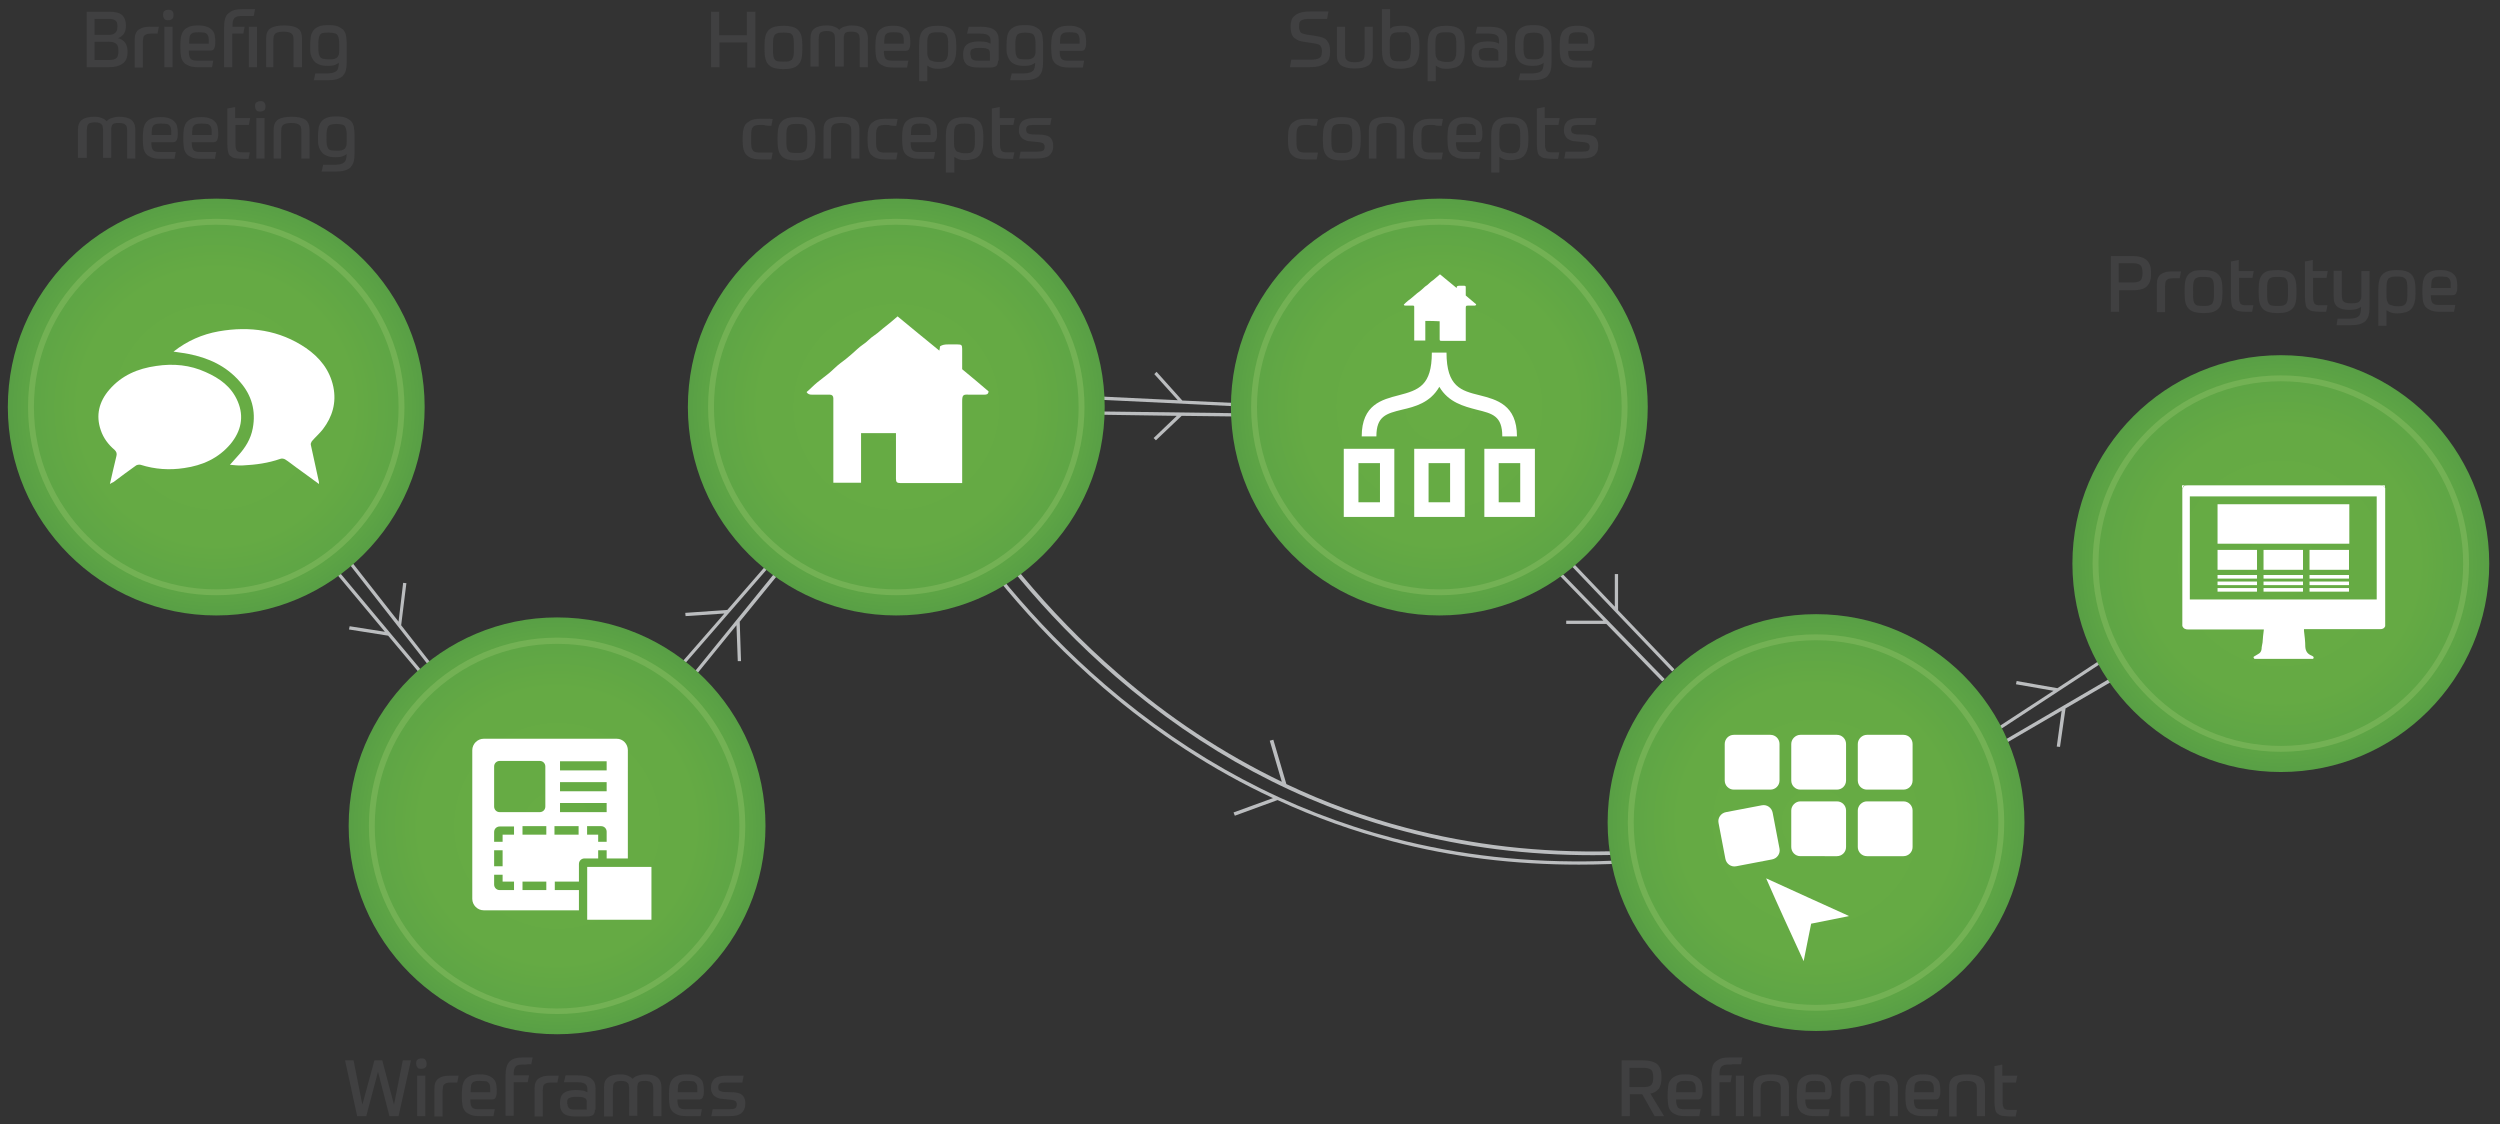 <?xml version="1.0" encoding="utf-8"?>
<!-- Generator: Adobe Illustrator 20.1.0, SVG Export Plug-In . SVG Version: 6.00 Build 0)  -->
<svg version="1.1" id="Layer_1" xmlns="http://www.w3.org/2000/svg" xmlns:xlink="http://www.w3.org/1999/xlink" x="0px" y="0px"
	 viewBox="0 0 766.5 344.7" enable-background="new 0 0 766.5 344.7" xml:space="preserve">
<rect x="0" y="0" width="766.5" height="344.7" fill="#333333" stroke="none"/>
<g>
	<path fill="#BBBDBF" d="M427.3,257c-32.2-8.4-61.9-24.2-88.4-47c-45.1-38.8-65.4-85.1-65.6-85.5l-1,0.4
		c0.2,0.5,20.6,46.9,65.9,85.9c16.2,13.9,33.6,25.3,52.1,33.9l-12.1,4.4l0.4,1l13.1-4.8c11.4,5.3,23.2,9.5,35.4,12.7
		c18.2,4.8,37.2,7.1,57,7.1c24,0,49-3.5,74.8-10.5l-0.3-1.1C511.7,266.4,467.5,267.5,427.3,257z"/>
	<path fill="#BBBDBF" d="M342,207.4c26.6,23,56.4,39,88.7,47.5c18.4,4.9,37.7,7.3,57.7,7.3c23.8,0,48.5-3.4,74.1-10.3l-0.3-1.1
		c-46.9,12.6-91,13.6-131.1,3c-12.6-3.3-24.9-7.8-36.7-13.4l-4-13.6l-1.1,0.3l3.7,12.6c-17.8-8.6-34.6-19.6-50.2-33.2
		c-45-38.9-65.2-85.3-65.4-85.7l-1,0.4C276.5,121.8,296.8,168.3,342,207.4z"/>
</g>
<path fill="#BBBDBF" d="M475.5,166.9l37.2,39c0.2-0.2,0.5-0.5,0.7-0.7l-17.3-18.1V176h-1v10l-19-19.9
	C476,166.4,475.8,166.6,475.5,166.9z"/>
<path fill="#BBBDBF" d="M333.8,121.4c0,0.3,0,0.7,0,1l54,2.6c0-0.3,0.1-0.7,0.1-1l-25.4-1.2l-7.9-8.8l-0.7,0.7l7.2,8L333.8,121.4z"
	/>
<path fill="#BBBDBF" d="M607.1,226.5c0.2,0.3,0.4,0.5,0.6,0.8l44.4-29.1c-0.2-0.3-0.4-0.5-0.6-0.8L630.8,211l-12.5-2.2l-0.2,1
	l11.5,2L607.1,226.5z"/>
<path fill="#BBBDBF" d="M105.5,169.3c-0.2,0.2-0.5,0.4-0.8,0.6l33.7,43.1c0.3-0.2,0.5-0.4,0.8-0.6L123,191.7l1.6-12.9l-1-0.1
	l-1.4,11.9L105.5,169.3z"/>
<path fill="#BBBDBF" d="M510.4,208.2L473,169.7c-0.2,0.2-0.5,0.5-0.7,0.7l19.3,19.9h-11.4v1h12.3l17.1,17.6
	C510,208.7,510.2,208.4,510.4,208.2z"/>
<path fill="#BBBDBF" d="M136.7,214.5l-35.1-42c-0.3,0.2-0.5,0.4-0.8,0.6l17.2,20.6l-10.8-1.7l-0.2,1l12,1.9l17,20.3
	C136.2,215,136.5,214.8,136.7,214.5z"/>
<path fill="#BBBDBF" d="M204.3,208.5c0.3,0.2,0.5,0.4,0.8,0.6l35.9-41.3c-0.3-0.2-0.5-0.4-0.7-0.7l-17.3,19.9l-12.9,0.9l0.1,1
	l11.9-0.8L204.3,208.5z"/>
<path fill="#BBBDBF" d="M242.7,169.3l-34.5,42.5c0.2,0.2,0.5,0.4,0.7,0.7l16.9-20.8l0.4,11l1,0l-0.4-12.1l16.7-20.5
	C243.3,169.8,243,169.5,242.7,169.3z"/>
<path fill="#BBBDBF" d="M655.5,203l-46.2,27c0.2,0.3,0.3,0.6,0.5,0.9l22.3-13l-1.5,11l1,0.1l1.7-11.8l23-13.4
	C656,203.5,655.8,203.2,655.5,203z"/>
<path fill="#BBBDBF" d="M387.6,126.8l-53.9-0.7c0,0.3,0,0.7,0,1l27.1,0.4l-7.1,6.8l0.7,0.7l7.9-7.5l25.3,0.3
	C387.6,127.5,387.6,127.1,387.6,126.8z"/>
<radialGradient id="SVGID_1_" cx="556.76" cy="252.206" r="63.932" gradientUnits="userSpaceOnUse">
	<stop  offset="0" style="stop-color:#67AC44"/>
	<stop  offset="0.658" style="stop-color:#65AA44"/>
	<stop  offset="0.895" style="stop-color:#5EA545"/>
	<stop  offset="1" style="stop-color:#589F45"/>
</radialGradient>
<circle fill="url(#SVGID_1_)" cx="556.8" cy="252.2" r="63.9"/>
<radialGradient id="SVGID_2_" cx="699.312" cy="172.766" r="63.932" gradientUnits="userSpaceOnUse">
	<stop  offset="0" style="stop-color:#67AC44"/>
	<stop  offset="0.658" style="stop-color:#65AA44"/>
	<stop  offset="0.895" style="stop-color:#5EA545"/>
	<stop  offset="1" style="stop-color:#589F45"/>
</radialGradient>
<circle fill="url(#SVGID_2_)" cx="699.3" cy="172.8" r="63.9"/>
<path fill="#73B154" d="M556.8,194.5c-31.9,0-57.7,25.8-57.7,57.7s25.8,57.7,57.7,57.7c31.9,0,57.7-25.8,57.7-57.7
	S588.6,194.5,556.8,194.5z M556.8,308.1c-30.9,0-55.9-25-55.9-55.9c0-30.9,25-55.9,55.9-55.9c30.9,0,55.9,25,55.9,55.9
	C612.7,283.1,587.7,308.1,556.8,308.1z"/>
<g>
	<radialGradient id="SVGID_3_" cx="441.313" cy="124.76" r="63.932" gradientUnits="userSpaceOnUse">
		<stop  offset="0" style="stop-color:#67AC44"/>
		<stop  offset="0.658" style="stop-color:#65AA44"/>
		<stop  offset="0.895" style="stop-color:#5EA545"/>
		<stop  offset="1" style="stop-color:#589F45"/>
	</radialGradient>
	<circle fill="url(#SVGID_3_)" cx="441.3" cy="124.8" r="63.9"/>
	<path fill="#73B154" d="M441.3,67.1c-31.9,0-57.7,25.8-57.7,57.7s25.8,57.7,57.7,57.7c31.9,0,57.7-25.8,57.7-57.7
		S473.2,67.1,441.3,67.1z M441.3,180.7c-30.9,0-55.9-25-55.9-55.9c0-30.9,25-55.9,55.9-55.9c30.9,0,55.9,25,55.9,55.9
		C497.3,155.7,472.2,180.7,441.3,180.7z"/>
	<g>
		<path id="sitemap-11-icon_6_" fill="#FFFFFF" d="M423.1,142v12h-6.6v-12H423.1z M427.6,137.6H412v20.9h15.5V137.6z M466.1,142v12
			h-6.6v-12H466.1z M470.6,137.6h-15.5v20.9h15.5V137.6z M444.6,142v12H438v-12H444.6z M449.1,137.6h-15.5v20.9h15.5V137.6z"/>
		<path id="sitemap-11-icon_5_" fill="#FFFFFF" d="M465.1,133.8h-4.5c0-6.3-3-7-7.9-8.2c-3.8-1-8.6-2.2-11.4-7
			c-2.8,4.9-7.5,6.1-11.4,7c-4.9,1.2-7.9,2-7.9,8.2h-4.5c0-9.8,6.3-11.3,11.3-12.6c6.2-1.6,10.2-3,10.2-13.1h4.5
			c0,10.5,4.5,11.7,10.2,13.1C458.8,122.5,465.1,124.1,465.1,133.8z"/>
		<g id="QgXy0z.tif_5_">
			<g>
				<path fill="#FFFFFF" d="M437,98.4c0,2,0,4,0,6c-1.1,0-2.2,0-3.4,0c0-0.2,0-0.4,0-0.7c0-3,0-6.1,0-9.1c0-0.2,0-0.3,0-0.5
					c0-0.3-0.1-0.4-0.4-0.4c-0.7,0-1.4,0-2.2,0c-0.3,0-0.5,0-0.6-0.3c0.4-0.4,0.8-0.8,1.3-1.2c0.5-0.4,1-0.7,1.4-1.1
					c0.5-0.4,0.9-0.8,1.4-1.2c0.5-0.3,0.9-0.7,1.4-1.1c0.5-0.4,0.9-0.9,1.4-1.2c0.5-0.3,0.9-0.8,1.4-1.2c0.5-0.3,0.9-0.7,1.4-1.1
					c0.5-0.4,0.9-0.8,1.4-1.2c1.7,1.4,3.3,2.7,5.1,4.2c0-0.2,0.1-0.4,0.1-0.5c0.3-0.2,0.6-0.2,0.9-0.2c0.4,0,0.8,0,1.2,0
					c0.5,0,0.6,0.1,0.6,0.5c0,0.8,0,1.6,0,2.5c1.1,0.9,2.1,1.8,3.2,2.7c0,0.3-0.3,0.4-0.5,0.4c-0.6,0-1.3,0-1.9,0
					c-0.7,0-0.8,0-0.8,0.8c0,3.2,0,6.3,0,9.5c0,0.1,0,0.3,0,0.5c-0.2,0-0.4,0-0.6,0c-2.2,0-4.3,0-6.5,0c-0.1,0-0.3,0-0.4,0
					c-0.4,0-0.5-0.1-0.5-0.5c0-0.9,0-1.8,0-2.7c0-0.9,0-1.9,0-2.8C439.9,98.4,438.5,98.4,437,98.4z"/>
			</g>
		</g>
	</g>
</g>
<g id="YhW388.tif_2_">
	<g>
		<path fill="#FFFFFF" d="M541.5,269.3c8.4,3.8,16.8,7.7,25.3,11.5c0,0,0,0,0,0.1c-3.8,0.8-7.6,1.5-11.5,2.3
			c-0.8,3.8-1.5,7.6-2.3,11.5c0,0,0,0,0,0C549.1,286.2,545.2,277.8,541.5,269.3C541.4,269.3,541.4,269.3,541.5,269.3z"/>
	</g>
</g>
<path fill="#FFFFFF" d="M572.4,245.7h11.2c1.6,0,2.8,1.3,2.8,2.8v11.2c0,1.6-1.3,2.8-2.8,2.8h-11.2c-1.6,0-2.8-1.3-2.8-2.8v-11.2
	C569.6,247,570.9,245.7,572.4,245.7z"/>
<path fill="#FFFFFF" d="M552,245.7h11.2c1.6,0,2.8,1.3,2.8,2.8v11.2c0,1.6-1.3,2.8-2.8,2.8H552c-1.6,0-2.8-1.3-2.8-2.8v-11.2
	C549.2,247,550.5,245.7,552,245.7z"/>
<path fill="#FFFFFF" d="M529.2,249l11-2.1c1.5-0.3,3,0.7,3.3,2.3l2.1,11c0.3,1.5-0.7,3-2.3,3.3l-11,2.1c-1.5,0.3-3-0.7-3.3-2.3
	l-2.1-11C526.6,250.8,527.6,249.3,529.2,249z"/>
<path fill="#FFFFFF" d="M572.4,225.3h11.2c1.6,0,2.8,1.3,2.8,2.8v11.2c0,1.6-1.3,2.8-2.8,2.8h-11.2c-1.6,0-2.8-1.3-2.8-2.8v-11.2
	C569.6,226.6,570.9,225.3,572.4,225.3z"/>
<path fill="#FFFFFF" d="M552,225.3h11.2c1.6,0,2.8,1.3,2.8,2.8v11.2c0,1.6-1.3,2.8-2.8,2.8H552c-1.6,0-2.8-1.3-2.8-2.8v-11.2
	C549.2,226.6,550.5,225.3,552,225.3z"/>
<path fill="#FFFFFF" d="M531.6,225.3h11.2c1.6,0,2.8,1.3,2.8,2.8v11.2c0,1.6-1.3,2.8-2.8,2.8h-11.2c-1.6,0-2.8-1.3-2.8-2.8v-11.2
	C528.8,226.6,530,225.3,531.6,225.3z"/>
<g id="Sdbsub.tif_2_">
	<g>
		<path fill="#FFFFFF" d="M709.2,202c-6,0-12,0-18,0c-0.4-0.5-0.4-0.6,0.2-0.9c0.3-0.2,0.7-0.4,1-0.6c0.6-0.3,0.9-0.8,1-1.5
			c0-0.7,0.2-1.3,0.3-2c0.1-1.3,0.2-2.7,0.4-4c-0.3,0-0.5,0-0.7,0c-7.5,0-15,0-22.5,0c-0.9,0-1.5-0.3-1.8-1.1c0-14,0-27.9,0-41.9
			c0.4-1,0.6-1.2,1.7-1.2c19.6,0,39.2,0,58.8,0c0.7,0,1.3,0.2,1.7,0.8c0,14.1,0,28.3,0,42.4c-0.3,0.7-0.8,0.9-1.6,0.9
			c-7.5,0-15.1,0-22.6,0c-0.2,0-0.4,0-0.7,0c0,0.2,0,0.3,0,0.5c0.2,1.6,0.4,3.3,0.4,4.9c0.1,1.4,0.7,2.2,1.9,2.7
			c0.1,0,0.2,0.1,0.2,0.1C709.4,201.3,709.5,201.6,709.2,202z M728.7,152.2c-19.1,0-38.2,0-57.3,0c0,10.6,0,21.1,0,31.6
			c19.1,0,38.2,0,57.3,0C728.7,173.3,728.7,162.7,728.7,152.2z"/>
		<path fill="#FFFFFF" d="M731.2,149.6c-0.4-0.7-1-0.8-1.7-0.8c-19.6,0-39.2,0-58.8,0c-1.1,0-1.3,0.1-1.7,1.2c0-0.4,0-0.8,0-1.2
			c20.7,0,41.5,0,62.2,0C731.2,149,731.2,149.3,731.2,149.6z"/>
	</g>
</g>
<rect x="679.9" y="154.6" fill="#FFFFFF" width="40.4" height="12.1"/>
<g>
	<rect x="679.9" y="168.6" fill="#FFFFFF" width="12.1" height="6.1"/>
	<rect x="679.9" y="176.3" fill="#FFFFFF" width="12.1" height="1.1"/>
	<rect x="679.9" y="178.3" fill="#FFFFFF" width="12.1" height="1.1"/>
	<rect x="679.9" y="180.3" fill="#FFFFFF" width="12.1" height="1.1"/>
</g>
<g>
	<rect x="708.1" y="168.6" fill="#FFFFFF" width="12.1" height="6.1"/>
	<rect x="708.1" y="176.3" fill="#FFFFFF" width="12.1" height="1.1"/>
	<rect x="708.1" y="178.3" fill="#FFFFFF" width="12.1" height="1.1"/>
	<rect x="708.1" y="180.3" fill="#FFFFFF" width="12.1" height="1.1"/>
</g>
<g>
	<rect x="694" y="168.6" fill="#FFFFFF" width="12.1" height="6.1"/>
	<rect x="694" y="176.3" fill="#FFFFFF" width="12.1" height="1.1"/>
	<rect x="694" y="178.3" fill="#FFFFFF" width="12.1" height="1.1"/>
	<rect x="694" y="180.3" fill="#FFFFFF" width="12.1" height="1.1"/>
</g>
<g>
	<path fill="#404041" d="M26.5,3.6h7c1.8,0,3.1,0.3,3.9,1c0.8,0.7,1.2,1.8,1.2,3.2V8c0,0.9-0.2,1.7-0.6,2.3c-0.4,0.6-1,1.1-1.8,1.4
		c0.8,0.2,1.5,0.6,2.1,1.3c0.5,0.7,0.8,1.6,0.8,2.7V16c0,1.6-0.5,2.8-1.5,3.5c-1,0.7-2.3,1.1-4,1.1h-7V3.6z M36,7.9
		c0-0.8-0.2-1.3-0.6-1.6c-0.4-0.3-1-0.5-1.9-0.5H29v4.9h4.2c1,0,1.7-0.2,2.1-0.6C35.8,9.7,36,9,36,8.2V7.9z M29,18.4h4.5
		c1,0,1.8-0.2,2.2-0.6c0.4-0.4,0.6-1,0.6-2v-0.3c0-1-0.2-1.7-0.7-2.1c-0.5-0.4-1.2-0.6-2.3-0.6H29V18.4z"/>
	<path fill="#404041" d="M41.3,20.6v-8.5c0-0.7,0.1-1.3,0.3-1.8c0.2-0.5,0.5-0.9,0.9-1.2C43,8.8,43.4,8.6,44,8.4
		c0.6-0.1,1.2-0.2,1.9-0.2c0.8,0,1.4,0,1.8,0c0.4,0,0.8,0,1,0l-0.4,2.1c0,0-0.1,0-0.2,0s-0.3,0-0.5,0c-0.2,0-0.4,0-0.7,0
		c-0.2,0-0.5,0-0.7,0c-0.6,0-1,0.1-1.3,0.2c-0.3,0.1-0.6,0.3-0.7,0.5c-0.2,0.2-0.3,0.5-0.3,0.8c0,0.3-0.1,0.6-0.1,1v7.9H41.3z"/>
	<path fill="#404041" d="M53.2,4.6c0,0.6-0.1,1-0.4,1.2c-0.2,0.2-0.7,0.4-1.2,0.4c-0.6,0-1-0.1-1.2-0.4C50.2,5.5,50,5.1,50,4.6
		c0-0.6,0.1-1,0.4-1.2C50.7,3.1,51.1,3,51.6,3c0.6,0,1,0.1,1.2,0.4C53.1,3.6,53.2,4,53.2,4.6z M50.4,8.2h2.5v12.4h-2.5V8.2z"/>
	<path fill="#404041" d="M57.9,15.4c0,0.7,0,1.2,0.1,1.6c0.1,0.4,0.2,0.7,0.4,1c0.2,0.2,0.5,0.4,0.9,0.5c0.4,0.1,0.9,0.1,1.5,0.1
		c0.5,0,1.1,0,1.8,0s1.6,0,2.8,0L65,20.6c-0.5,0-0.9,0-1.3,0c-0.4,0-0.7,0-1,0c-0.3,0-0.6,0-0.9,0s-0.6,0-1,0
		c-1.1,0-2.1-0.1-2.8-0.4c-0.7-0.3-1.3-0.6-1.7-1.1c-0.4-0.5-0.7-1.1-0.8-1.8c-0.1-0.7-0.2-1.5-0.2-2.3v-1.3c0-0.9,0.1-1.7,0.2-2.5
		c0.2-0.7,0.4-1.3,0.8-1.8c0.4-0.5,1-0.9,1.7-1.2s1.7-0.4,2.8-0.4c1.1,0,1.9,0.1,2.6,0.4c0.7,0.2,1.2,0.6,1.6,1
		c0.4,0.4,0.7,0.9,0.8,1.5c0.1,0.6,0.2,1.1,0.2,1.7v0.4c0,0.6,0,1-0.1,1.4s-0.2,0.6-0.3,0.8c-0.1,0.2-0.3,0.3-0.5,0.4
		c-0.2,0.1-0.5,0.1-0.8,0.1H57.9z M60.9,9.9c-0.6,0-1.2,0-1.5,0.1c-0.4,0.1-0.7,0.3-0.9,0.5c-0.2,0.3-0.4,0.6-0.4,1.1
		c-0.1,0.5-0.1,1.1-0.1,1.8h6v-0.8c0-0.5,0-1-0.1-1.3s-0.2-0.6-0.5-0.9c-0.2-0.2-0.5-0.4-0.9-0.4C62,9.9,61.5,9.9,60.9,9.9z"/>
	<path fill="#404041" d="M74.5,4.9c-0.7,0-1.2,0-1.6,0.1c-0.4,0.1-0.8,0.3-1,0.5c-0.2,0.2-0.4,0.6-0.5,1c-0.1,0.4-0.1,1-0.1,1.7H75
		l-0.4,2.1h-3.4v10.3h-2.5V8.4c0-1,0.1-1.9,0.3-2.6c0.2-0.7,0.5-1.3,1-1.7c0.5-0.4,1.1-0.8,1.8-1s1.6-0.3,2.7-0.3c0.4,0,0.6,0,0.9,0
		c0.2,0,0.5,0,0.7,0s0.5,0,0.9,0c0.3,0,0.7,0,1.2,0l-0.4,2.1c-0.2,0-0.5,0-0.8,0c-0.3,0-0.6,0-0.9,0c-0.3,0-0.6,0-0.9,0
		C75,4.9,74.7,4.9,74.5,4.9z M78.8,8.2v12.4h-2.5V8.2H78.8z"/>
	<path fill="#404041" d="M81.6,20.6v-8.8c0-1.4,0.4-2.5,1.3-3.1c0.9-0.6,2.3-0.9,4.2-0.9s3.3,0.3,4.2,0.9c0.9,0.6,1.3,1.7,1.3,3.1
		v8.8H90v-8.3c0-0.4,0-0.8-0.1-1.1c0-0.3-0.2-0.6-0.4-0.8c-0.2-0.2-0.5-0.4-0.9-0.5c-0.4-0.1-1-0.2-1.7-0.2s-1.3,0.1-1.7,0.2
		c-0.4,0.1-0.7,0.3-0.9,0.5c-0.2,0.2-0.3,0.5-0.4,0.8c0,0.3-0.1,0.7-0.1,1.1v8.3H81.6z"/>
	<path fill="#404041" d="M103.9,19.2c-0.3,0.3-0.7,0.5-1.2,0.7c-0.5,0.2-1.2,0.3-2.1,0.3c-1.1,0-2-0.1-2.7-0.4
		c-0.7-0.3-1.3-0.6-1.7-1.2c-0.4-0.5-0.7-1.1-0.9-1.8c-0.2-0.7-0.2-1.6-0.2-2.5v-0.6c0-0.9,0.1-1.7,0.2-2.5c0.1-0.7,0.4-1.3,0.8-1.9
		c0.4-0.5,1-0.9,1.7-1.2c0.7-0.3,1.7-0.4,2.9-0.4c1.2,0,2.2,0.1,2.9,0.4c0.7,0.3,1.3,0.7,1.7,1.1c0.4,0.5,0.7,1.1,0.8,1.8
		c0.1,0.7,0.2,1.4,0.2,2.2v6c0,1-0.1,1.8-0.3,2.5c-0.2,0.7-0.6,1.2-1,1.7c-0.5,0.4-1.1,0.7-1.8,0.9c-0.7,0.2-1.6,0.3-2.6,0.3
		c-0.4,0-0.7,0-1,0c-0.3,0-0.6,0-1,0s-0.7,0-1.1,0c-0.4,0-0.8,0-1.3,0l0.5-2.1c0.8,0,1.5,0,2.1,0s1.2,0,1.8,0c0.6,0,1.1-0.1,1.5-0.2
		s0.8-0.3,1-0.5c0.3-0.2,0.5-0.6,0.6-1s0.2-1,0.2-1.7V19.2z M100.8,18.2c0.7,0,1.2,0,1.6-0.1c0.4-0.1,0.7-0.3,1-0.5
		c0.2-0.2,0.4-0.6,0.5-0.9s0.1-0.9,0.1-1.5v-1.2c0-0.8,0-1.5-0.1-2c-0.1-0.5-0.2-0.9-0.4-1.2c-0.2-0.3-0.5-0.5-0.9-0.6
		c-0.4-0.1-1-0.2-1.7-0.2S99.5,10,99,10.1c-0.4,0.1-0.7,0.3-0.9,0.6c-0.2,0.3-0.3,0.7-0.4,1.2c-0.1,0.5-0.1,1.2-0.1,2v0.3
		c0,0.8,0,1.5,0.1,2c0.1,0.5,0.2,0.9,0.4,1.2c0.2,0.3,0.5,0.5,0.9,0.6C99.5,18.1,100,18.2,100.8,18.2z"/>
	<path fill="#404041" d="M23.9,48.6v-8.8c0-1.5,0.4-2.5,1.3-3.1c0.8-0.6,2.1-0.9,3.7-0.9c0.8,0,1.6,0.1,2.3,0.4
		c0.7,0.2,1.2,0.6,1.5,1c0.3-0.4,0.8-0.8,1.5-1c0.7-0.2,1.4-0.4,2.3-0.4c1.6,0,2.9,0.3,3.7,0.9c0.8,0.6,1.3,1.6,1.3,3.1v8.8h-2.5
		v-8.3c0-0.4,0-0.8-0.1-1.1c0-0.3-0.1-0.6-0.3-0.8c-0.2-0.2-0.4-0.4-0.7-0.5c-0.3-0.1-0.8-0.2-1.4-0.2c-0.5,0-1,0-1.3,0.1
		c-0.3,0.1-0.6,0.2-0.7,0.4c-0.2,0.2-0.3,0.4-0.3,0.7c-0.1,0.3-0.1,0.6-0.1,0.9v8.6h-2.5v-8.3c0-0.4,0-0.8-0.1-1.1
		c0-0.3-0.1-0.6-0.3-0.8c-0.2-0.2-0.4-0.4-0.7-0.5c-0.3-0.1-0.8-0.2-1.4-0.2c-0.6,0-1,0.1-1.4,0.2s-0.6,0.3-0.7,0.5
		c-0.2,0.2-0.3,0.5-0.3,0.8c0,0.3-0.1,0.7-0.1,1.1v8.3H23.9z"/>
	<path fill="#404041" d="M46.4,43.4c0,0.7,0,1.2,0.1,1.6c0.1,0.4,0.2,0.7,0.4,1c0.2,0.2,0.5,0.4,0.9,0.5c0.4,0.1,0.9,0.1,1.5,0.1
		c0.5,0,1.1,0,1.8,0s1.6,0,2.8,0l-0.4,2.1c-0.5,0-0.9,0-1.3,0c-0.4,0-0.7,0-1,0c-0.3,0-0.6,0-0.9,0s-0.6,0-1,0
		c-1.1,0-2.1-0.1-2.8-0.4c-0.7-0.3-1.3-0.6-1.7-1.1c-0.4-0.5-0.7-1.1-0.8-1.8c-0.1-0.7-0.2-1.5-0.2-2.3v-1.3c0-0.9,0.1-1.7,0.2-2.5
		c0.2-0.7,0.4-1.3,0.8-1.8c0.4-0.5,1-0.9,1.7-1.2s1.7-0.4,2.8-0.4c1.1,0,1.9,0.1,2.6,0.4c0.7,0.2,1.2,0.6,1.6,1
		c0.4,0.4,0.7,0.9,0.8,1.5c0.1,0.6,0.2,1.1,0.2,1.7v0.4c0,0.6,0,1-0.1,1.4s-0.2,0.6-0.3,0.8c-0.1,0.2-0.3,0.3-0.5,0.4
		c-0.2,0.1-0.5,0.1-0.8,0.1H46.4z M49.4,37.9c-0.6,0-1.2,0-1.5,0.1c-0.4,0.1-0.7,0.3-0.9,0.5c-0.2,0.3-0.4,0.6-0.4,1.1
		c-0.1,0.5-0.1,1.1-0.1,1.8h6v-0.8c0-0.5,0-1-0.1-1.3s-0.2-0.6-0.5-0.9c-0.2-0.2-0.5-0.4-0.9-0.4C50.4,37.9,50,37.9,49.4,37.9z"/>
	<path fill="#404041" d="M58.8,43.4c0,0.7,0,1.2,0.1,1.6c0.1,0.4,0.2,0.7,0.4,1c0.2,0.2,0.5,0.4,0.9,0.5c0.4,0.1,0.9,0.1,1.5,0.1
		c0.5,0,1.1,0,1.8,0s1.6,0,2.8,0l-0.4,2.1c-0.5,0-0.9,0-1.3,0c-0.4,0-0.7,0-1,0c-0.3,0-0.6,0-0.9,0s-0.6,0-1,0
		c-1.1,0-2.1-0.1-2.8-0.4c-0.7-0.3-1.3-0.6-1.7-1.1c-0.4-0.5-0.7-1.1-0.8-1.8c-0.1-0.7-0.2-1.5-0.2-2.3v-1.3c0-0.9,0.1-1.7,0.2-2.5
		c0.2-0.7,0.4-1.3,0.8-1.8c0.4-0.5,1-0.9,1.7-1.2s1.7-0.4,2.8-0.4c1.1,0,1.9,0.1,2.6,0.4c0.7,0.2,1.2,0.6,1.6,1
		c0.4,0.4,0.7,0.9,0.8,1.5c0.1,0.6,0.2,1.1,0.2,1.7v0.4c0,0.6,0,1-0.1,1.4s-0.2,0.6-0.3,0.8c-0.1,0.2-0.3,0.3-0.5,0.4
		c-0.2,0.1-0.5,0.1-0.8,0.1H58.8z M61.8,37.9c-0.6,0-1.2,0-1.5,0.1c-0.4,0.1-0.7,0.3-0.9,0.5c-0.2,0.3-0.4,0.6-0.4,1.1
		c-0.1,0.5-0.1,1.1-0.1,1.8h6v-0.8c0-0.5,0-1-0.1-1.3s-0.2-0.6-0.5-0.9c-0.2-0.2-0.5-0.4-0.9-0.4C62.9,37.9,62.4,37.9,61.8,37.9z"/>
	<path fill="#404041" d="M69.6,33.3l2.5-0.5v3.4h4.6l-0.4,2.1h-4.1v5.8c0,0.5,0,1,0.1,1.3c0.1,0.3,0.2,0.6,0.3,0.8
		c0.2,0.2,0.4,0.3,0.7,0.4c0.3,0.1,0.7,0.1,1.1,0.1h2.2l-0.4,2h-1.7c-1,0-1.7-0.1-2.4-0.2s-1.1-0.4-1.5-0.7
		c-0.4-0.3-0.6-0.8-0.7-1.4c-0.1-0.6-0.2-1.3-0.2-2.2V33.3z"/>
	<path fill="#404041" d="M81.4,32.6c0,0.6-0.1,1-0.4,1.2c-0.2,0.2-0.7,0.4-1.2,0.4c-0.6,0-1-0.1-1.2-0.4c-0.2-0.2-0.4-0.7-0.4-1.2
		c0-0.6,0.1-1,0.4-1.2s0.7-0.4,1.2-0.4c0.6,0,1,0.1,1.2,0.4S81.4,32,81.4,32.6z M78.6,36.2h2.5v12.4h-2.5V36.2z"/>
	<path fill="#404041" d="M83.9,48.6v-8.8c0-1.4,0.4-2.5,1.3-3.1c0.9-0.6,2.3-0.9,4.2-0.9s3.3,0.3,4.2,0.9c0.9,0.6,1.3,1.7,1.3,3.1
		v8.8h-2.5v-8.3c0-0.4,0-0.8-0.1-1.1c0-0.3-0.2-0.6-0.4-0.8c-0.2-0.2-0.5-0.4-0.9-0.5c-0.4-0.1-1-0.2-1.7-0.2s-1.3,0.1-1.7,0.2
		c-0.4,0.1-0.7,0.3-0.9,0.5c-0.2,0.2-0.3,0.5-0.4,0.8c0,0.3-0.1,0.7-0.1,1.1v8.3H83.9z"/>
	<path fill="#404041" d="M106.3,47.2c-0.3,0.3-0.7,0.5-1.2,0.7c-0.5,0.2-1.2,0.3-2.1,0.3c-1.1,0-2-0.1-2.7-0.4
		c-0.7-0.3-1.3-0.6-1.7-1.2c-0.4-0.5-0.7-1.1-0.9-1.8c-0.2-0.7-0.2-1.6-0.2-2.5v-0.6c0-0.9,0.1-1.7,0.2-2.5c0.1-0.7,0.4-1.3,0.8-1.9
		c0.4-0.5,1-0.9,1.7-1.2c0.7-0.3,1.7-0.4,2.9-0.4c1.2,0,2.2,0.1,2.9,0.4c0.7,0.3,1.3,0.7,1.7,1.1c0.4,0.5,0.7,1.1,0.8,1.8
		c0.1,0.7,0.2,1.4,0.2,2.2v6c0,1-0.1,1.8-0.3,2.5c-0.2,0.7-0.6,1.2-1,1.7c-0.5,0.4-1.1,0.7-1.8,0.9c-0.7,0.2-1.6,0.3-2.6,0.3
		c-0.4,0-0.7,0-1,0c-0.3,0-0.6,0-1,0s-0.7,0-1.1,0c-0.4,0-0.8,0-1.3,0l0.5-2.1c0.8,0,1.5,0,2.1,0s1.2,0,1.8,0c0.6,0,1.1-0.1,1.5-0.2
		s0.8-0.3,1-0.5c0.3-0.2,0.5-0.6,0.6-1s0.2-1,0.2-1.7V47.2z M103.1,46.2c0.7,0,1.2,0,1.6-0.1c0.4-0.1,0.7-0.3,1-0.5
		c0.2-0.2,0.4-0.6,0.5-0.9s0.1-0.9,0.1-1.5v-1.2c0-0.8,0-1.5-0.1-2c-0.1-0.5-0.2-0.9-0.4-1.2c-0.2-0.3-0.5-0.5-0.9-0.6
		c-0.4-0.1-1-0.2-1.7-0.2s-1.3,0.1-1.7,0.2c-0.4,0.1-0.7,0.3-0.9,0.6c-0.2,0.3-0.3,0.7-0.4,1.2c-0.1,0.5-0.1,1.2-0.1,2v0.3
		c0,0.8,0,1.5,0.1,2c0.1,0.5,0.2,0.9,0.4,1.2c0.2,0.3,0.5,0.5,0.9,0.6C101.8,46.1,102.4,46.2,103.1,46.2z"/>
</g>
<g>
	<path fill="#404041" d="M231.6,3.6v17.1h-2.5V13h-8.5v7.6H218V3.6h2.5v7.2h8.5V3.6H231.6z"/>
	<path fill="#404041" d="M240.2,7.9c1,0,1.9,0.1,2.7,0.3c0.7,0.2,1.3,0.5,1.8,1c0.5,0.5,0.8,1.1,1,1.8c0.2,0.8,0.3,1.7,0.3,2.9v1.3
		c0,1.2-0.1,2.1-0.3,2.9c-0.2,0.8-0.6,1.4-1,1.8c-0.5,0.5-1.1,0.8-1.8,1c-0.7,0.2-1.6,0.3-2.7,0.3c-1,0-1.9-0.1-2.7-0.3
		c-0.7-0.2-1.3-0.5-1.8-1c-0.5-0.5-0.8-1.1-1-1.8c-0.2-0.8-0.3-1.7-0.3-2.9v-1.3c0-1.2,0.1-2.1,0.3-2.9c0.2-0.8,0.6-1.4,1-1.8
		c0.5-0.5,1.1-0.8,1.8-1C238.3,8,239.1,7.9,240.2,7.9z M243.4,13.8c0-0.8,0-1.5-0.1-2c-0.1-0.5-0.2-0.9-0.5-1.2
		c-0.2-0.3-0.6-0.5-1-0.5c-0.4-0.1-1-0.1-1.6-0.1c-0.7,0-1.2,0-1.6,0.1c-0.4,0.1-0.7,0.3-1,0.5c-0.2,0.3-0.4,0.7-0.5,1.2
		c-0.1,0.5-0.1,1.2-0.1,2v1.3c0,0.8,0,1.5,0.1,2c0.1,0.5,0.2,0.9,0.5,1.2c0.2,0.3,0.6,0.5,1,0.5c0.4,0.1,1,0.1,1.6,0.1
		c0.7,0,1.2,0,1.6-0.1c0.4-0.1,0.7-0.3,1-0.5c0.2-0.3,0.4-0.7,0.5-1.2c0.1-0.5,0.1-1.2,0.1-2V13.8z"/>
	<path fill="#404041" d="M248.5,20.6v-8.8c0-1.5,0.4-2.5,1.3-3.1c0.8-0.6,2.1-0.9,3.7-0.9c0.8,0,1.6,0.1,2.3,0.4
		c0.7,0.2,1.2,0.6,1.5,1c0.3-0.4,0.8-0.8,1.5-1c0.7-0.2,1.4-0.4,2.3-0.4c1.6,0,2.9,0.3,3.7,0.9c0.8,0.6,1.3,1.6,1.3,3.1v8.8h-2.5
		v-8.3c0-0.4,0-0.8-0.1-1.1c0-0.3-0.1-0.6-0.3-0.8c-0.2-0.2-0.4-0.4-0.7-0.5c-0.3-0.1-0.8-0.2-1.4-0.2c-0.5,0-1,0-1.3,0.1
		c-0.3,0.1-0.6,0.2-0.7,0.4c-0.2,0.2-0.3,0.4-0.3,0.7c-0.1,0.3-0.1,0.6-0.1,0.9v8.6H256v-8.3c0-0.4,0-0.8-0.1-1.1
		c0-0.3-0.1-0.6-0.3-0.8c-0.2-0.2-0.4-0.4-0.7-0.5c-0.3-0.1-0.8-0.2-1.4-0.2c-0.6,0-1,0.1-1.4,0.2s-0.6,0.3-0.7,0.5
		c-0.2,0.2-0.3,0.5-0.3,0.8c0,0.3-0.1,0.7-0.1,1.1v8.3H248.5z"/>
	<path fill="#404041" d="M271,15.4c0,0.7,0,1.2,0.1,1.6c0.1,0.4,0.2,0.7,0.4,1c0.2,0.2,0.5,0.4,0.9,0.5c0.4,0.1,0.9,0.1,1.5,0.1
		c0.5,0,1.1,0,1.8,0c0.7,0,1.6,0,2.8,0l-0.4,2.1c-0.5,0-0.9,0-1.3,0c-0.4,0-0.7,0-1,0c-0.3,0-0.6,0-0.9,0s-0.6,0-1,0
		c-1.1,0-2.1-0.1-2.8-0.4c-0.7-0.3-1.3-0.6-1.7-1.1c-0.4-0.5-0.7-1.1-0.8-1.8c-0.1-0.7-0.2-1.5-0.2-2.3v-1.3c0-0.9,0.1-1.7,0.2-2.5
		c0.2-0.7,0.4-1.3,0.8-1.8c0.4-0.5,1-0.9,1.7-1.2s1.7-0.4,2.8-0.4c1.1,0,1.9,0.1,2.6,0.4c0.7,0.2,1.2,0.6,1.6,1
		c0.4,0.4,0.7,0.9,0.8,1.5c0.1,0.6,0.2,1.1,0.2,1.7v0.4c0,0.6,0,1-0.1,1.4c-0.1,0.3-0.2,0.6-0.3,0.8c-0.1,0.2-0.3,0.3-0.5,0.4
		c-0.2,0.1-0.5,0.1-0.8,0.1H271z M274,9.9c-0.6,0-1.2,0-1.5,0.1c-0.4,0.1-0.7,0.3-0.9,0.5c-0.2,0.3-0.4,0.6-0.4,1.1
		c-0.1,0.5-0.1,1.1-0.1,1.8h6v-0.8c0-0.5,0-1-0.1-1.3s-0.2-0.6-0.5-0.9c-0.2-0.2-0.5-0.4-0.9-0.4C275,9.9,274.5,9.9,274,9.9z"/>
	<path fill="#404041" d="M287.5,7.9c1,0,1.9,0.1,2.6,0.3c0.7,0.2,1.3,0.5,1.8,1c0.5,0.5,0.8,1.1,1,1.9c0.2,0.8,0.3,1.8,0.3,2.9V15
		c0,1.1-0.1,2-0.3,2.7c-0.2,0.8-0.5,1.4-0.9,1.9c-0.4,0.5-1,0.9-1.7,1.1c-0.7,0.2-1.7,0.4-2.8,0.4c-0.8,0-1.4-0.1-1.9-0.3
		c-0.5-0.2-0.9-0.4-1.3-0.7v4.8h-2.5V13.8c0-1.1,0.1-2.1,0.3-2.8c0.2-0.8,0.6-1.4,1-1.8c0.5-0.5,1.1-0.8,1.8-1
		C285.6,8,286.5,7.9,287.5,7.9z M287.5,19c0.7,0,1.2,0,1.6-0.1c0.4-0.1,0.7-0.3,1-0.6c0.2-0.3,0.4-0.7,0.5-1.2
		c0.1-0.5,0.1-1.2,0.1-2.1v-1.1c0-0.9,0-1.6-0.1-2.1c-0.1-0.5-0.2-0.9-0.5-1.2c-0.2-0.3-0.6-0.5-1-0.6c-0.4-0.1-0.9-0.1-1.6-0.1
		c-0.6,0-1.2,0-1.6,0.1c-0.4,0.1-0.7,0.3-1,0.5c-0.2,0.3-0.4,0.7-0.5,1.2s-0.1,1.2-0.1,2v1.7c0,0.7,0,1.3,0.1,1.7
		c0.1,0.4,0.3,0.8,0.5,1.1c0.2,0.3,0.6,0.4,1,0.5C286.3,18.9,286.9,19,287.5,19z"/>
	<path fill="#404041" d="M306,18.6c0,0.8-0.2,1.3-0.5,1.6c-0.4,0.3-1,0.5-1.9,0.5H300c-1.7,0-2.9-0.3-3.6-0.9
		c-0.7-0.6-1.1-1.5-1.1-2.8v-0.5c0-1.3,0.4-2.3,1.2-2.9s2-0.9,3.7-0.9c1,0,1.7,0.1,2.3,0.2c0.5,0.2,0.9,0.3,1.2,0.5v-0.7
		c0-0.4,0-0.7-0.1-1c-0.1-0.3-0.2-0.5-0.4-0.7c-0.2-0.2-0.5-0.4-0.9-0.5s-1-0.2-1.7-0.2c-0.7,0-1.4,0-2.1,0c-0.8,0-1.4,0-2,0
		l0.5-2.1c0.4,0,1,0,1.7,0c0.7,0,1.3,0,2,0c1.9,0,3.3,0.3,4.2,1c0.9,0.7,1.3,1.7,1.3,3V18.6z M297.6,16.9c0,0.6,0.2,1,0.5,1.3
		c0.3,0.3,1,0.4,1.8,0.4h3.6v-2.2c0-0.3,0-0.6-0.1-0.8c-0.1-0.2-0.2-0.4-0.4-0.5c-0.2-0.1-0.5-0.2-0.8-0.3s-0.9-0.1-1.5-0.1h-0.6
		c-0.5,0-1,0-1.3,0.1c-0.3,0.1-0.6,0.2-0.8,0.3c-0.2,0.1-0.3,0.3-0.4,0.5s-0.1,0.5-0.1,0.8V16.9z"/>
	<path fill="#404041" d="M317.4,19.2c-0.3,0.3-0.7,0.5-1.2,0.7c-0.5,0.2-1.2,0.3-2.1,0.3c-1.1,0-2-0.1-2.7-0.4
		c-0.7-0.3-1.3-0.6-1.7-1.2c-0.4-0.5-0.7-1.1-0.9-1.8c-0.2-0.7-0.2-1.6-0.2-2.5v-0.6c0-0.9,0.1-1.7,0.2-2.5c0.1-0.7,0.4-1.3,0.8-1.9
		c0.4-0.5,1-0.9,1.7-1.2c0.7-0.3,1.7-0.4,2.9-0.4c1.2,0,2.2,0.1,2.9,0.4c0.7,0.3,1.3,0.7,1.7,1.1c0.4,0.5,0.7,1.1,0.8,1.8
		c0.1,0.7,0.2,1.4,0.2,2.2v6c0,1-0.1,1.8-0.3,2.5c-0.2,0.7-0.6,1.2-1,1.7c-0.5,0.4-1.1,0.7-1.8,0.9c-0.7,0.2-1.6,0.3-2.6,0.3
		c-0.4,0-0.7,0-1,0c-0.3,0-0.6,0-1,0s-0.7,0-1.1,0c-0.4,0-0.8,0-1.3,0l0.5-2.1c0.8,0,1.5,0,2.1,0s1.2,0,1.8,0c0.6,0,1.1-0.1,1.5-0.2
		s0.8-0.3,1-0.5c0.3-0.2,0.5-0.6,0.6-1s0.2-1,0.2-1.7V19.2z M314.3,18.2c0.7,0,1.2,0,1.6-0.1c0.4-0.1,0.7-0.3,1-0.5
		c0.2-0.2,0.4-0.6,0.5-0.9s0.1-0.9,0.1-1.5v-1.2c0-0.8,0-1.5-0.1-2c-0.1-0.5-0.2-0.9-0.4-1.2c-0.2-0.3-0.5-0.5-0.9-0.6
		c-0.4-0.1-1-0.2-1.7-0.2s-1.3,0.1-1.7,0.2c-0.4,0.1-0.7,0.3-0.9,0.6c-0.2,0.3-0.3,0.7-0.4,1.2c-0.1,0.5-0.1,1.2-0.1,2v0.3
		c0,0.8,0,1.5,0.1,2c0.1,0.5,0.2,0.9,0.4,1.2c0.2,0.3,0.5,0.5,0.9,0.6C312.9,18.1,313.5,18.2,314.3,18.2z"/>
	<path fill="#404041" d="M324.9,15.4c0,0.7,0,1.2,0.1,1.6c0.1,0.4,0.2,0.7,0.4,1c0.2,0.2,0.5,0.4,0.9,0.5c0.4,0.1,0.9,0.1,1.5,0.1
		c0.5,0,1.1,0,1.8,0s1.6,0,2.8,0l-0.4,2.1c-0.5,0-0.9,0-1.3,0c-0.4,0-0.7,0-1,0s-0.6,0-0.9,0s-0.6,0-1,0c-1.1,0-2.1-0.1-2.8-0.4
		c-0.7-0.3-1.3-0.6-1.7-1.1c-0.4-0.5-0.7-1.1-0.8-1.8c-0.1-0.7-0.2-1.5-0.2-2.3v-1.3c0-0.9,0.1-1.7,0.2-2.5c0.2-0.7,0.4-1.3,0.8-1.8
		c0.4-0.5,1-0.9,1.7-1.2c0.7-0.3,1.7-0.4,2.8-0.4c1.1,0,1.9,0.1,2.6,0.4c0.7,0.2,1.2,0.6,1.6,1c0.4,0.4,0.7,0.9,0.8,1.5
		c0.1,0.6,0.2,1.1,0.2,1.7v0.4c0,0.6,0,1-0.1,1.4c-0.1,0.3-0.2,0.6-0.3,0.8c-0.1,0.2-0.3,0.3-0.5,0.4c-0.2,0.1-0.5,0.1-0.8,0.1
		H324.9z M327.9,9.9c-0.6,0-1.2,0-1.5,0.1c-0.4,0.1-0.7,0.3-0.9,0.5c-0.2,0.3-0.4,0.6-0.4,1.1c-0.1,0.5-0.1,1.1-0.1,1.8h6v-0.8
		c0-0.5,0-1-0.1-1.3s-0.2-0.6-0.5-0.9c-0.2-0.2-0.5-0.4-0.9-0.4C329,9.9,328.5,9.9,327.9,9.9z"/>
	<path fill="#404041" d="M233.5,38.3c-0.7,0-1.2,0-1.6,0.1c-0.4,0.1-0.7,0.2-1,0.5c-0.2,0.2-0.4,0.6-0.5,1.1
		c-0.1,0.5-0.1,1.1-0.1,1.9v1.3c0,0.8,0,1.4,0.1,1.9c0.1,0.5,0.3,0.8,0.5,1.1s0.6,0.4,1,0.5c0.4,0.1,0.9,0.1,1.6,0.1
		c0.9,0,1.6,0,2.1,0c0.5,0,0.9,0,1.3,0l-0.4,2.1c-0.4,0-0.9,0-1.5,0c-0.6,0-1.1,0-1.5,0c-1.1,0-2-0.1-2.7-0.3
		c-0.7-0.2-1.3-0.5-1.8-1c-0.5-0.4-0.8-1-1-1.7s-0.3-1.6-0.3-2.6v-1.3c0-1,0.1-1.9,0.3-2.6s0.5-1.3,1-1.7c0.5-0.4,1.1-0.8,1.8-1
		s1.6-0.3,2.7-0.3c0.5,0,1,0,1.6,0c0.6,0,1.2,0,1.8,0.1l-0.4,2.1c-0.7,0-1.2-0.1-1.7-0.1C234.4,38.3,233.9,38.3,233.5,38.3z"/>
	<path fill="#404041" d="M244.2,35.9c1,0,1.9,0.1,2.7,0.3c0.7,0.2,1.3,0.5,1.8,1c0.5,0.5,0.8,1.1,1,1.8c0.2,0.8,0.3,1.7,0.3,2.9v1.3
		c0,1.2-0.1,2.1-0.3,2.9c-0.2,0.8-0.6,1.4-1,1.8c-0.5,0.5-1.1,0.8-1.8,1c-0.7,0.2-1.6,0.3-2.7,0.3c-1,0-1.9-0.1-2.7-0.3
		c-0.7-0.2-1.3-0.5-1.8-1c-0.5-0.5-0.8-1.1-1-1.8c-0.2-0.8-0.3-1.7-0.3-2.9v-1.3c0-1.2,0.1-2.1,0.3-2.9c0.2-0.8,0.6-1.4,1-1.8
		c0.5-0.5,1.1-0.8,1.8-1C242.3,36,243.2,35.9,244.2,35.9z M247.5,41.8c0-0.8,0-1.5-0.1-2c-0.1-0.5-0.2-0.9-0.5-1.2
		c-0.2-0.3-0.6-0.5-1-0.5c-0.4-0.1-1-0.1-1.6-0.1c-0.7,0-1.2,0-1.6,0.1c-0.4,0.1-0.7,0.3-1,0.5c-0.2,0.3-0.4,0.7-0.5,1.2
		c-0.1,0.5-0.1,1.2-0.1,2v1.3c0,0.8,0,1.5,0.1,2c0.1,0.5,0.2,0.9,0.5,1.2c0.2,0.3,0.6,0.5,1,0.5c0.4,0.1,1,0.1,1.6,0.1
		c0.7,0,1.2,0,1.6-0.1c0.4-0.1,0.7-0.3,1-0.5c0.2-0.3,0.4-0.7,0.5-1.2c0.1-0.5,0.1-1.2,0.1-2V41.8z"/>
	<path fill="#404041" d="M252.5,48.6v-8.8c0-1.4,0.4-2.5,1.3-3.1c0.9-0.6,2.3-0.9,4.2-0.9c1.9,0,3.3,0.3,4.2,0.9
		c0.9,0.6,1.3,1.7,1.3,3.1v8.8H261v-8.3c0-0.4,0-0.8-0.1-1.1c0-0.3-0.2-0.6-0.4-0.8c-0.2-0.2-0.5-0.4-0.9-0.5s-1-0.2-1.7-0.2
		c-0.7,0-1.3,0.1-1.7,0.2s-0.7,0.3-0.9,0.5c-0.2,0.2-0.3,0.5-0.4,0.8c0,0.3-0.1,0.7-0.1,1.1v8.3H252.5z"/>
	<path fill="#404041" d="M271.8,38.3c-0.7,0-1.2,0-1.6,0.1c-0.4,0.1-0.7,0.2-1,0.5c-0.2,0.2-0.4,0.6-0.5,1.1
		c-0.1,0.5-0.1,1.1-0.1,1.9v1.3c0,0.8,0,1.4,0.1,1.9c0.1,0.5,0.3,0.8,0.5,1.1s0.6,0.4,1,0.5c0.4,0.1,0.9,0.1,1.6,0.1
		c0.9,0,1.6,0,2.1,0c0.5,0,0.9,0,1.3,0l-0.4,2.1c-0.4,0-0.9,0-1.5,0c-0.6,0-1.1,0-1.5,0c-1.1,0-2-0.1-2.7-0.3
		c-0.7-0.2-1.3-0.5-1.8-1c-0.5-0.4-0.8-1-1-1.7s-0.3-1.6-0.3-2.6v-1.3c0-1,0.1-1.9,0.3-2.6s0.5-1.3,1-1.7c0.5-0.4,1.1-0.8,1.8-1
		s1.6-0.3,2.7-0.3c0.5,0,1,0,1.6,0c0.6,0,1.2,0,1.8,0.1l-0.4,2.1c-0.7,0-1.2-0.1-1.7-0.1C272.6,38.3,272.2,38.3,271.8,38.3z"/>
	<path fill="#404041" d="M279.2,43.4c0,0.7,0,1.2,0.1,1.6c0.1,0.4,0.2,0.7,0.4,1c0.2,0.2,0.5,0.4,0.9,0.5c0.4,0.1,0.9,0.1,1.5,0.1
		c0.5,0,1.1,0,1.8,0c0.7,0,1.6,0,2.8,0l-0.4,2.1c-0.5,0-0.9,0-1.3,0c-0.4,0-0.7,0-1,0c-0.3,0-0.6,0-0.9,0c-0.3,0-0.6,0-1,0
		c-1.1,0-2.1-0.1-2.8-0.4c-0.7-0.3-1.3-0.6-1.7-1.1c-0.4-0.5-0.7-1.1-0.8-1.8c-0.1-0.7-0.2-1.5-0.2-2.3v-1.3c0-0.9,0.1-1.7,0.2-2.5
		c0.2-0.7,0.4-1.3,0.8-1.8c0.4-0.5,1-0.9,1.7-1.2s1.7-0.4,2.8-0.4c1.1,0,1.9,0.1,2.6,0.4s1.2,0.6,1.6,1c0.4,0.4,0.7,0.9,0.8,1.5
		c0.1,0.6,0.2,1.1,0.2,1.7v0.4c0,0.6,0,1-0.1,1.4s-0.2,0.6-0.3,0.8c-0.1,0.2-0.3,0.3-0.5,0.4s-0.5,0.1-0.8,0.1H279.2z M282.2,37.9
		c-0.6,0-1.2,0-1.5,0.1c-0.4,0.1-0.7,0.3-0.9,0.5c-0.2,0.3-0.4,0.6-0.4,1.1c-0.1,0.5-0.1,1.1-0.1,1.8h6v-0.8c0-0.5,0-1-0.1-1.3
		s-0.2-0.6-0.5-0.9c-0.2-0.2-0.5-0.4-0.9-0.4C283.3,37.9,282.8,37.9,282.2,37.9z"/>
	<path fill="#404041" d="M295.8,35.9c1,0,1.9,0.1,2.6,0.3c0.7,0.2,1.3,0.5,1.8,1c0.5,0.5,0.8,1.1,1,1.9c0.2,0.8,0.3,1.8,0.3,2.9V43
		c0,1.1-0.1,2-0.3,2.7c-0.2,0.8-0.5,1.4-0.9,1.9c-0.4,0.5-1,0.9-1.7,1.1c-0.7,0.2-1.7,0.4-2.8,0.4c-0.8,0-1.4-0.1-1.9-0.3
		c-0.5-0.2-0.9-0.4-1.3-0.7v4.8H290V41.8c0-1.1,0.1-2.1,0.3-2.8c0.2-0.8,0.6-1.4,1-1.8c0.5-0.5,1.1-0.8,1.8-1
		C293.9,36,294.7,35.9,295.8,35.9z M295.7,47c0.7,0,1.2,0,1.6-0.1c0.4-0.1,0.7-0.3,1-0.6c0.2-0.3,0.4-0.7,0.5-1.2
		c0.1-0.5,0.1-1.2,0.1-2.1v-1.1c0-0.9,0-1.6-0.1-2.1c-0.1-0.5-0.2-0.9-0.5-1.2c-0.2-0.3-0.6-0.5-1-0.6c-0.4-0.1-0.9-0.1-1.6-0.1
		c-0.6,0-1.2,0-1.6,0.1c-0.4,0.1-0.7,0.3-1,0.5c-0.2,0.3-0.4,0.7-0.5,1.2s-0.1,1.2-0.1,2v1.7c0,0.7,0,1.3,0.1,1.7
		c0.1,0.4,0.3,0.8,0.5,1.1c0.2,0.3,0.6,0.4,1,0.5C294.6,46.9,295.1,47,295.7,47z"/>
	<path fill="#404041" d="M304,33.3l2.5-0.5v3.4h4.6l-0.4,2.1h-4.1v5.8c0,0.5,0,1,0.1,1.3c0.1,0.3,0.2,0.6,0.3,0.8
		c0.2,0.2,0.4,0.3,0.7,0.4c0.3,0.1,0.7,0.1,1.1,0.1h2.2l-0.4,2h-1.7c-1,0-1.7-0.1-2.4-0.2s-1.1-0.4-1.5-0.7
		c-0.4-0.3-0.6-0.8-0.7-1.4c-0.1-0.6-0.2-1.3-0.2-2.2V33.3z"/>
	<path fill="#404041" d="M319.5,41.3c0.7,0.1,1.3,0.2,1.8,0.4c0.4,0.2,0.8,0.5,1,0.8c0.2,0.3,0.4,0.7,0.5,1.1s0.1,0.7,0.1,1.1v0.3
		c0,1.1-0.4,2-1.2,2.7c-0.8,0.6-2.1,0.9-3.8,0.9c-0.7,0-1.6,0-2.5,0c-1,0-1.9,0-2.9,0l0.4-2.1c0.9,0,1.7,0,2.6,0c0.9,0,1.7,0,2.4,0
		c0.9,0,1.6-0.1,1.9-0.3c0.3-0.2,0.5-0.6,0.5-1.2c0-0.2,0-0.4-0.1-0.5s-0.1-0.3-0.2-0.4c-0.1-0.1-0.3-0.2-0.5-0.3
		c-0.2-0.1-0.5-0.1-0.9-0.2l-2.9-0.3c-0.6,0-1.1-0.2-1.5-0.4c-0.4-0.2-0.8-0.4-1-0.7c-0.3-0.3-0.4-0.6-0.6-1s-0.2-0.7-0.2-1.1v-0.4
		c0-1.1,0.4-1.9,1.1-2.6c0.8-0.6,2-0.9,3.7-0.9c0.8,0,1.6,0,2.4,0s1.8,0,2.8,0l-0.4,2.1c-0.7,0-1.3,0-1.8,0c-0.5,0-1,0-1.4,0
		c-0.4,0-0.7,0-1.1,0c-0.3,0-0.6,0-0.9,0c-0.8,0-1.4,0.1-1.7,0.3s-0.5,0.6-0.5,1.1c0,0.2,0,0.4,0.1,0.6c0,0.2,0.1,0.3,0.2,0.4
		c0.1,0.1,0.3,0.2,0.5,0.3c0.2,0.1,0.5,0.1,0.9,0.2L319.5,41.3z"/>
</g>
<g>
	<path fill="#404041" d="M403.8,11.1c0.8,0.1,1.4,0.3,1.9,0.5c0.5,0.2,0.9,0.5,1.2,0.9c0.3,0.4,0.5,0.8,0.7,1.3
		c0.1,0.5,0.2,1.1,0.2,1.8v0.4c0,0.8-0.1,1.4-0.3,2c-0.2,0.6-0.6,1.1-1.1,1.4s-1.2,0.7-2,0.9c-0.8,0.2-1.8,0.3-3,0.3
		c-0.5,0-1.2,0-2.2,0c-1,0-2.2,0-3.7,0l0.4-2.3c0.6,0,1.2,0,1.7,0c0.5,0,0.9,0,1.4,0s0.8,0,1.2,0c0.4,0,0.8,0,1.2,0
		c0.8,0,1.4,0,1.9-0.1c0.5-0.1,0.9-0.2,1.2-0.4c0.3-0.2,0.5-0.4,0.6-0.7c0.1-0.3,0.2-0.7,0.2-1.2c0-0.4,0-0.8-0.1-1.1
		c-0.1-0.3-0.2-0.5-0.3-0.7s-0.4-0.4-0.7-0.5c-0.3-0.1-0.7-0.2-1.3-0.3l-3.2-0.5c-0.8-0.1-1.5-0.3-2-0.6s-0.9-0.6-1.2-0.9
		c-0.3-0.4-0.5-0.8-0.6-1.3c-0.1-0.5-0.2-1-0.2-1.7V8c0-0.7,0.1-1.3,0.3-1.9c0.2-0.6,0.6-1,1.1-1.4s1.1-0.7,1.9-0.9
		c0.8-0.2,1.8-0.3,2.9-0.3c0.4,0,0.9,0,1.2,0s0.8,0,1.2,0c0.4,0,0.8,0,1.3,0c0.5,0,1,0,1.7,0l-0.4,2.3c-1.1,0-2.1,0-2.9,0
		s-1.6,0-2.3,0c-0.7,0-1.3,0-1.7,0.1c-0.5,0.1-0.8,0.2-1.1,0.4c-0.3,0.2-0.4,0.4-0.5,0.7c-0.1,0.3-0.1,0.7-0.1,1.1
		c0,0.4,0,0.7,0.1,1c0.1,0.3,0.2,0.5,0.3,0.7s0.4,0.4,0.7,0.5c0.3,0.1,0.7,0.2,1.2,0.3L403.8,11.1z"/>
	<path fill="#404041" d="M415.4,21c-1.8,0-3.2-0.3-4.1-0.9c-0.9-0.6-1.4-1.6-1.4-3.1V8.2h2.5v8.3c0,0.4,0,0.8,0.1,1.1
		c0,0.3,0.2,0.6,0.4,0.8c0.2,0.2,0.5,0.4,0.9,0.5c0.4,0.1,0.9,0.2,1.6,0.2c0.7,0,1.2-0.1,1.6-0.2s0.7-0.3,0.9-0.5
		c0.2-0.2,0.3-0.5,0.4-0.8c0-0.3,0.1-0.7,0.1-1.1V8.2h2.5V17c0,1.5-0.5,2.5-1.4,3.1S417.2,21,415.4,21z"/>
	<path fill="#404041" d="M429.7,7.9c1.1,0,1.9,0.1,2.6,0.4c0.7,0.2,1.3,0.6,1.7,1.1c0.4,0.5,0.7,1.1,0.9,1.8
		c0.2,0.7,0.3,1.6,0.3,2.6v1.3c0,1-0.1,1.9-0.3,2.6s-0.5,1.4-0.9,1.9c-0.4,0.5-1.1,0.9-1.8,1.1c-0.8,0.2-1.7,0.4-2.9,0.4
		c-1,0-1.8-0.1-2.5-0.3c-0.7-0.2-1.3-0.5-1.8-1s-0.8-1.1-1-1.8c-0.2-0.8-0.3-1.7-0.3-2.8V2.8h2.5v6c0.4-0.3,0.8-0.6,1.4-0.7
		S428.8,7.9,429.7,7.9z M429.4,9.9c-0.7,0-1.2,0-1.7,0.1c-0.4,0.1-0.8,0.3-1,0.5c-0.2,0.3-0.4,0.6-0.5,1c-0.1,0.4-0.1,1-0.1,1.7v1.8
		c0,0.8,0,1.5,0.1,2c0.1,0.5,0.2,0.9,0.5,1.2c0.2,0.3,0.6,0.5,1,0.5c0.4,0.1,1,0.1,1.6,0.1c0.6,0,1.1,0,1.6-0.1s0.7-0.3,1-0.5
		s0.4-0.7,0.5-1.2c0.1-0.5,0.2-1.2,0.2-2.1v-1.2c0-0.9,0-1.6-0.1-2.1c-0.1-0.5-0.3-0.9-0.5-1.2c-0.2-0.3-0.6-0.5-1-0.6
		C430.6,10,430.1,9.9,429.4,9.9z"/>
	<path fill="#404041" d="M443.4,7.9c1,0,1.9,0.1,2.6,0.3c0.7,0.2,1.3,0.5,1.8,1c0.5,0.5,0.8,1.1,1,1.9c0.2,0.8,0.3,1.8,0.3,2.9V15
		c0,1.1-0.1,2-0.3,2.7c-0.2,0.8-0.5,1.4-0.9,1.9c-0.4,0.5-1,0.9-1.7,1.1c-0.7,0.2-1.7,0.4-2.8,0.4c-0.8,0-1.4-0.1-1.9-0.3
		c-0.5-0.2-0.9-0.4-1.3-0.7v4.8h-2.5V13.8c0-1.1,0.1-2.1,0.3-2.8c0.2-0.8,0.6-1.4,1-1.8c0.5-0.5,1.1-0.8,1.8-1
		C441.5,8,442.3,7.9,443.4,7.9z M443.3,19c0.7,0,1.2,0,1.6-0.1c0.4-0.1,0.7-0.3,1-0.6c0.2-0.3,0.4-0.7,0.5-1.2
		c0.1-0.5,0.1-1.2,0.1-2.1v-1.1c0-0.9,0-1.6-0.1-2.1c-0.1-0.5-0.2-0.9-0.5-1.2c-0.2-0.3-0.6-0.5-1-0.6c-0.4-0.1-0.9-0.1-1.6-0.1
		c-0.6,0-1.2,0-1.6,0.1c-0.4,0.1-0.7,0.3-1,0.5c-0.2,0.3-0.4,0.7-0.5,1.2s-0.1,1.2-0.1,2v1.7c0,0.7,0,1.3,0.1,1.7
		c0.1,0.4,0.3,0.8,0.5,1.1c0.2,0.3,0.6,0.4,1,0.5C442.2,18.9,442.7,19,443.3,19z"/>
	<path fill="#404041" d="M461.9,18.6c0,0.8-0.2,1.3-0.5,1.6c-0.4,0.3-1,0.5-1.9,0.5h-3.6c-1.7,0-2.9-0.3-3.6-0.9
		c-0.7-0.6-1.1-1.5-1.1-2.8v-0.5c0-1.3,0.4-2.3,1.2-2.9s2-0.9,3.7-0.9c1,0,1.7,0.1,2.3,0.2c0.5,0.2,0.9,0.3,1.2,0.5v-0.7
		c0-0.4,0-0.7-0.1-1c-0.1-0.3-0.2-0.5-0.4-0.7c-0.2-0.2-0.5-0.4-0.9-0.5s-1-0.2-1.7-0.2c-0.7,0-1.4,0-2.1,0c-0.8,0-1.4,0-2,0
		l0.5-2.1c0.4,0,1,0,1.7,0c0.7,0,1.3,0,2,0c1.9,0,3.3,0.3,4.2,1c0.9,0.7,1.3,1.7,1.3,3V18.6z M453.5,16.9c0,0.6,0.2,1,0.5,1.3
		c0.3,0.3,1,0.4,1.8,0.4h3.6v-2.2c0-0.3,0-0.6-0.1-0.8c-0.1-0.2-0.2-0.4-0.4-0.5c-0.2-0.1-0.5-0.2-0.8-0.3s-0.9-0.1-1.5-0.1h-0.6
		c-0.5,0-1,0-1.3,0.1c-0.3,0.1-0.6,0.2-0.8,0.3c-0.2,0.1-0.3,0.3-0.4,0.5s-0.1,0.5-0.1,0.8V16.9z"/>
	<path fill="#404041" d="M473.3,19.2c-0.3,0.3-0.7,0.5-1.2,0.7c-0.5,0.2-1.2,0.3-2.1,0.3c-1.1,0-2-0.1-2.7-0.4
		c-0.7-0.3-1.3-0.6-1.7-1.2c-0.4-0.5-0.7-1.1-0.9-1.8c-0.2-0.7-0.2-1.6-0.2-2.5v-0.6c0-0.9,0.1-1.7,0.2-2.5c0.1-0.7,0.4-1.3,0.8-1.9
		c0.4-0.5,1-0.9,1.7-1.2c0.7-0.3,1.7-0.4,2.9-0.4c1.2,0,2.2,0.1,2.9,0.4c0.7,0.3,1.3,0.7,1.7,1.1c0.4,0.5,0.7,1.1,0.8,1.8
		c0.1,0.7,0.2,1.4,0.2,2.2v6c0,1-0.1,1.8-0.3,2.5c-0.2,0.7-0.6,1.2-1,1.7c-0.5,0.4-1.1,0.7-1.8,0.9c-0.7,0.2-1.6,0.3-2.6,0.3
		c-0.4,0-0.7,0-1,0c-0.3,0-0.6,0-1,0s-0.7,0-1.1,0c-0.4,0-0.8,0-1.3,0l0.5-2.1c0.8,0,1.5,0,2.1,0s1.2,0,1.8,0c0.6,0,1.1-0.1,1.5-0.2
		s0.8-0.3,1-0.5c0.3-0.2,0.5-0.6,0.6-1s0.2-1,0.2-1.7V19.2z M470.1,18.2c0.7,0,1.2,0,1.6-0.1c0.4-0.1,0.7-0.3,1-0.5
		c0.2-0.2,0.4-0.6,0.5-0.9s0.1-0.9,0.1-1.5v-1.2c0-0.8,0-1.5-0.1-2c-0.1-0.5-0.2-0.9-0.4-1.2c-0.2-0.3-0.5-0.5-0.9-0.6
		c-0.4-0.1-1-0.2-1.7-0.2s-1.3,0.1-1.7,0.2c-0.4,0.1-0.7,0.3-0.9,0.6c-0.2,0.3-0.3,0.7-0.4,1.2c-0.1,0.5-0.1,1.2-0.1,2v0.3
		c0,0.8,0,1.5,0.1,2c0.1,0.5,0.2,0.9,0.4,1.2c0.2,0.3,0.5,0.5,0.9,0.6C468.8,18.1,469.4,18.2,470.1,18.2z"/>
	<path fill="#404041" d="M480.8,15.4c0,0.7,0,1.2,0.1,1.6c0.1,0.4,0.2,0.7,0.4,1c0.2,0.2,0.5,0.4,0.9,0.5c0.4,0.1,0.9,0.1,1.5,0.1
		c0.5,0,1.1,0,1.8,0s1.6,0,2.8,0l-0.4,2.1c-0.5,0-0.9,0-1.3,0c-0.4,0-0.7,0-1,0s-0.6,0-0.9,0s-0.6,0-1,0c-1.1,0-2.1-0.1-2.8-0.4
		c-0.7-0.3-1.3-0.6-1.7-1.1c-0.4-0.5-0.7-1.1-0.8-1.8c-0.1-0.7-0.2-1.5-0.2-2.3v-1.3c0-0.9,0.1-1.7,0.2-2.5c0.2-0.7,0.4-1.3,0.8-1.8
		c0.4-0.5,1-0.9,1.7-1.2c0.7-0.3,1.7-0.4,2.8-0.4c1.1,0,1.9,0.1,2.6,0.4c0.7,0.2,1.2,0.6,1.6,1c0.4,0.4,0.7,0.9,0.8,1.5
		c0.1,0.6,0.2,1.1,0.2,1.7v0.4c0,0.6,0,1-0.1,1.4c-0.1,0.3-0.2,0.6-0.3,0.8c-0.1,0.2-0.3,0.3-0.5,0.4c-0.2,0.1-0.5,0.1-0.8,0.1
		H480.8z M483.8,9.9c-0.6,0-1.2,0-1.5,0.1c-0.4,0.1-0.7,0.3-0.9,0.5c-0.2,0.3-0.4,0.6-0.4,1.1c-0.1,0.5-0.1,1.1-0.1,1.8h6v-0.8
		c0-0.5,0-1-0.1-1.3s-0.2-0.6-0.5-0.9c-0.2-0.2-0.5-0.4-0.9-0.4C484.8,9.9,484.4,9.9,483.8,9.9z"/>
	<path fill="#404041" d="M400.7,38.3c-0.7,0-1.2,0-1.6,0.1c-0.4,0.1-0.7,0.2-1,0.5c-0.2,0.2-0.4,0.6-0.5,1.1
		c-0.1,0.5-0.1,1.1-0.1,1.9v1.3c0,0.8,0,1.4,0.1,1.9s0.3,0.8,0.5,1.1s0.6,0.4,1,0.5c0.4,0.1,0.9,0.1,1.6,0.1c0.9,0,1.6,0,2.1,0
		c0.5,0,0.9,0,1.3,0l-0.4,2.1c-0.4,0-0.9,0-1.5,0c-0.6,0-1.1,0-1.5,0c-1.1,0-2-0.1-2.7-0.3c-0.7-0.2-1.3-0.5-1.8-1
		c-0.5-0.4-0.8-1-1-1.7s-0.3-1.6-0.3-2.6v-1.3c0-1,0.1-1.9,0.3-2.6s0.5-1.3,1-1.7c0.5-0.4,1.1-0.8,1.8-1c0.7-0.2,1.6-0.3,2.7-0.3
		c0.5,0,1,0,1.6,0c0.6,0,1.2,0,1.8,0.1l-0.4,2.1c-0.7,0-1.2-0.1-1.7-0.1C401.5,38.3,401.1,38.3,400.7,38.3z"/>
	<path fill="#404041" d="M411.4,35.9c1,0,1.9,0.1,2.7,0.3c0.7,0.2,1.3,0.5,1.8,1s0.8,1.1,1,1.8c0.2,0.8,0.3,1.7,0.3,2.9v1.3
		c0,1.2-0.1,2.1-0.3,2.9c-0.2,0.8-0.6,1.4-1,1.8s-1.1,0.8-1.8,1c-0.7,0.2-1.6,0.3-2.7,0.3c-1,0-1.9-0.1-2.7-0.3
		c-0.7-0.2-1.3-0.5-1.8-1s-0.8-1.1-1-1.8c-0.2-0.8-0.3-1.7-0.3-2.9v-1.3c0-1.2,0.1-2.1,0.3-2.9c0.2-0.8,0.6-1.4,1-1.8s1.1-0.8,1.8-1
		C409.5,36,410.4,35.9,411.4,35.9z M414.6,41.8c0-0.8,0-1.5-0.1-2c-0.1-0.5-0.2-0.9-0.5-1.2c-0.2-0.3-0.6-0.5-1-0.5
		c-0.4-0.1-1-0.1-1.6-0.1c-0.7,0-1.2,0-1.6,0.1c-0.4,0.1-0.7,0.3-1,0.5c-0.2,0.3-0.4,0.7-0.5,1.2c-0.1,0.5-0.1,1.2-0.1,2v1.3
		c0,0.8,0,1.5,0.1,2c0.1,0.5,0.2,0.9,0.5,1.2c0.2,0.3,0.6,0.5,1,0.5c0.4,0.1,1,0.1,1.6,0.1c0.7,0,1.2,0,1.6-0.1
		c0.4-0.1,0.7-0.3,1-0.5c0.2-0.3,0.4-0.7,0.5-1.2c0.1-0.5,0.1-1.2,0.1-2V41.8z"/>
	<path fill="#404041" d="M419.7,48.6v-8.8c0-1.4,0.4-2.5,1.3-3.1c0.9-0.6,2.3-0.9,4.2-0.9c1.9,0,3.3,0.3,4.2,0.9
		c0.9,0.6,1.3,1.7,1.3,3.1v8.8h-2.5v-8.3c0-0.4,0-0.8-0.1-1.1c0-0.3-0.2-0.6-0.4-0.8c-0.2-0.2-0.5-0.4-0.9-0.5
		c-0.4-0.1-1-0.2-1.7-0.2c-0.7,0-1.3,0.1-1.7,0.2c-0.4,0.1-0.7,0.3-0.9,0.5c-0.2,0.2-0.3,0.5-0.4,0.8c0,0.3-0.1,0.7-0.1,1.1v8.3
		H419.7z"/>
	<path fill="#404041" d="M439,38.3c-0.7,0-1.2,0-1.6,0.1c-0.4,0.1-0.7,0.2-1,0.5s-0.4,0.6-0.5,1.1c-0.1,0.5-0.1,1.1-0.1,1.9v1.3
		c0,0.8,0,1.4,0.1,1.9c0.1,0.5,0.3,0.8,0.5,1.1s0.6,0.4,1,0.5c0.4,0.1,0.9,0.1,1.6,0.1c0.9,0,1.6,0,2.1,0c0.5,0,0.9,0,1.3,0
		l-0.4,2.1c-0.4,0-0.9,0-1.5,0c-0.6,0-1.1,0-1.5,0c-1.1,0-2-0.1-2.7-0.3c-0.7-0.2-1.3-0.5-1.8-1c-0.5-0.4-0.8-1-1-1.7
		s-0.3-1.6-0.3-2.6v-1.3c0-1,0.1-1.9,0.3-2.6s0.5-1.3,1-1.7c0.5-0.4,1.1-0.8,1.8-1c0.7-0.2,1.6-0.3,2.7-0.3c0.5,0,1,0,1.6,0
		c0.6,0,1.2,0,1.8,0.1l-0.4,2.1c-0.7,0-1.2-0.1-1.7-0.1C439.8,38.3,439.4,38.3,439,38.3z"/>
	<path fill="#404041" d="M446.4,43.4c0,0.7,0,1.2,0.1,1.6c0.1,0.4,0.2,0.7,0.4,1c0.2,0.2,0.5,0.4,0.9,0.5c0.4,0.1,0.9,0.1,1.5,0.1
		c0.5,0,1.1,0,1.8,0c0.7,0,1.6,0,2.8,0l-0.4,2.1c-0.5,0-0.9,0-1.3,0c-0.4,0-0.7,0-1,0c-0.3,0-0.6,0-0.9,0c-0.3,0-0.6,0-1,0
		c-1.1,0-2.1-0.1-2.8-0.4c-0.7-0.3-1.3-0.6-1.7-1.1c-0.4-0.5-0.7-1.1-0.8-1.8c-0.1-0.7-0.2-1.5-0.2-2.3v-1.3c0-0.9,0.1-1.7,0.2-2.5
		c0.2-0.7,0.4-1.3,0.8-1.8c0.4-0.5,1-0.9,1.7-1.2s1.7-0.4,2.8-0.4c1.1,0,1.9,0.1,2.6,0.4s1.2,0.6,1.6,1c0.4,0.4,0.7,0.9,0.8,1.5
		c0.1,0.6,0.2,1.1,0.2,1.7v0.4c0,0.6,0,1-0.1,1.4s-0.2,0.6-0.3,0.8c-0.1,0.2-0.3,0.3-0.5,0.4s-0.5,0.1-0.8,0.1H446.4z M449.4,37.9
		c-0.6,0-1.2,0-1.5,0.1c-0.4,0.1-0.7,0.3-0.9,0.5c-0.2,0.3-0.4,0.6-0.4,1.1c-0.1,0.5-0.1,1.1-0.1,1.8h6v-0.8c0-0.5,0-1-0.1-1.3
		s-0.2-0.6-0.5-0.9c-0.2-0.2-0.5-0.4-0.9-0.4C450.5,37.9,450,37.9,449.4,37.9z"/>
	<path fill="#404041" d="M462.9,35.9c1,0,1.9,0.1,2.6,0.3c0.7,0.2,1.3,0.5,1.8,1c0.5,0.5,0.8,1.1,1,1.9c0.2,0.8,0.3,1.8,0.3,2.9V43
		c0,1.1-0.1,2-0.3,2.7c-0.2,0.8-0.5,1.4-0.9,1.9c-0.4,0.5-1,0.9-1.7,1.1c-0.7,0.2-1.7,0.4-2.8,0.4c-0.8,0-1.4-0.1-1.9-0.3
		c-0.5-0.2-0.9-0.4-1.3-0.7v4.8h-2.5V41.8c0-1.1,0.1-2.1,0.3-2.8c0.2-0.8,0.6-1.4,1-1.8c0.5-0.5,1.1-0.8,1.8-1
		C461,36,461.9,35.9,462.9,35.9z M462.9,47c0.7,0,1.2,0,1.6-0.1c0.4-0.1,0.7-0.3,1-0.6c0.2-0.3,0.4-0.7,0.5-1.2
		c0.1-0.5,0.1-1.2,0.1-2.1v-1.1c0-0.9,0-1.6-0.1-2.1c-0.1-0.5-0.2-0.9-0.5-1.2c-0.2-0.3-0.6-0.5-1-0.6c-0.4-0.1-0.9-0.1-1.6-0.1
		c-0.6,0-1.2,0-1.6,0.1c-0.4,0.1-0.7,0.3-1,0.5c-0.2,0.3-0.4,0.7-0.5,1.2s-0.1,1.2-0.1,2v1.7c0,0.7,0,1.3,0.1,1.7
		c0.1,0.4,0.3,0.8,0.5,1.1c0.2,0.3,0.6,0.4,1,0.5C461.8,46.9,462.3,47,462.9,47z"/>
	<path fill="#404041" d="M471.1,33.3l2.5-0.5v3.4h4.6l-0.4,2.1h-4.1v5.8c0,0.5,0,1,0.1,1.3c0.1,0.3,0.2,0.6,0.3,0.8
		c0.2,0.2,0.4,0.3,0.7,0.4c0.3,0.1,0.7,0.1,1.1,0.1h2.2l-0.4,2h-1.7c-1,0-1.7-0.1-2.4-0.2s-1.1-0.4-1.5-0.7
		c-0.4-0.3-0.6-0.8-0.7-1.4c-0.1-0.6-0.2-1.3-0.2-2.2V33.3z"/>
	<path fill="#404041" d="M486.6,41.3c0.7,0.1,1.3,0.2,1.8,0.4c0.4,0.2,0.8,0.5,1,0.8c0.2,0.3,0.4,0.7,0.5,1.1s0.1,0.7,0.1,1.1v0.3
		c0,1.1-0.4,2-1.2,2.7c-0.8,0.6-2.1,0.9-3.8,0.9c-0.7,0-1.6,0-2.5,0c-1,0-1.9,0-2.9,0l0.4-2.1c0.9,0,1.7,0,2.6,0c0.9,0,1.7,0,2.4,0
		c0.9,0,1.6-0.1,1.9-0.3c0.3-0.2,0.5-0.6,0.5-1.2c0-0.2,0-0.4-0.1-0.5s-0.1-0.3-0.2-0.4c-0.1-0.1-0.3-0.2-0.5-0.3
		c-0.2-0.1-0.5-0.1-0.9-0.2l-2.9-0.3c-0.6,0-1.1-0.2-1.5-0.4c-0.4-0.2-0.8-0.4-1-0.7c-0.3-0.3-0.4-0.6-0.6-1s-0.2-0.7-0.2-1.1v-0.4
		c0-1.1,0.4-1.9,1.1-2.6c0.8-0.6,2-0.9,3.7-0.9c0.8,0,1.6,0,2.4,0s1.8,0,2.8,0l-0.4,2.1c-0.7,0-1.3,0-1.8,0c-0.5,0-1,0-1.4,0
		c-0.4,0-0.7,0-1.1,0c-0.3,0-0.6,0-0.9,0c-0.8,0-1.4,0.1-1.7,0.3s-0.5,0.6-0.5,1.1c0,0.2,0,0.4,0.1,0.6c0,0.2,0.1,0.3,0.2,0.4
		c0.1,0.1,0.3,0.2,0.5,0.3c0.2,0.1,0.5,0.1,0.9,0.2L486.6,41.3z"/>
</g>
<g>
	<path fill="#404041" d="M499.7,342.2h-2.5v-17.1h6.4c2,0,3.5,0.4,4.4,1.1s1.4,2,1.4,3.7v0.8c0,1.3-0.3,2.3-0.8,3.1
		c-0.6,0.7-1.4,1.3-2.6,1.5l4.2,6.9h-2.9l-3.8-6.7h-3.8V342.2z M506.9,330.3c0-0.6-0.1-1.1-0.2-1.5c-0.1-0.4-0.3-0.7-0.6-0.9
		c-0.3-0.2-0.6-0.3-1-0.4c-0.4-0.1-1-0.1-1.6-0.1h-3.9v5.9h3.9c0.6,0,1.2,0,1.6-0.1c0.4-0.1,0.8-0.2,1-0.4c0.3-0.2,0.4-0.5,0.6-0.9
		c0.1-0.4,0.2-0.9,0.2-1.5V330.3z"/>
	<path fill="#404041" d="M513.9,336.9c0,0.7,0,1.2,0.1,1.6s0.2,0.7,0.4,1s0.5,0.4,0.9,0.5s0.9,0.1,1.5,0.1c0.5,0,1.1,0,1.8,0
		s1.6,0,2.8,0l-0.4,2.1c-0.5,0-0.9,0-1.3,0c-0.4,0-0.7,0-1,0s-0.6,0-0.9,0s-0.6,0-1,0c-1.1,0-2.1-0.1-2.8-0.4
		c-0.7-0.3-1.3-0.6-1.7-1.1c-0.4-0.5-0.7-1.1-0.8-1.8c-0.1-0.7-0.2-1.5-0.2-2.3v-1.3c0-0.9,0.1-1.7,0.2-2.5s0.4-1.3,0.8-1.8
		c0.4-0.5,1-0.9,1.7-1.2c0.7-0.3,1.7-0.4,2.8-0.4c1.1,0,1.9,0.1,2.6,0.4c0.7,0.2,1.2,0.6,1.6,1s0.7,0.9,0.8,1.5
		c0.1,0.6,0.2,1.1,0.2,1.7v0.4c0,0.6,0,1-0.1,1.4c-0.1,0.3-0.2,0.6-0.3,0.8c-0.1,0.2-0.3,0.3-0.5,0.4c-0.2,0.1-0.5,0.1-0.8,0.1
		H513.9z M516.8,331.4c-0.6,0-1.2,0-1.5,0.1s-0.7,0.3-0.9,0.5s-0.4,0.6-0.4,1.1c-0.1,0.5-0.1,1.1-0.1,1.8h6v-0.8c0-0.5,0-1-0.1-1.3
		c-0.1-0.4-0.2-0.6-0.5-0.9c-0.2-0.2-0.5-0.4-0.9-0.4S517.4,331.4,516.8,331.4z"/>
	<path fill="#404041" d="M530.4,326.4c-0.7,0-1.2,0-1.6,0.1c-0.4,0.1-0.8,0.3-1,0.5c-0.2,0.2-0.4,0.6-0.5,1c-0.1,0.4-0.1,1-0.1,1.7
		h3.8l-0.4,2.1h-3.4v10.3h-2.5v-12.3c0-1,0.1-1.9,0.3-2.6s0.5-1.3,1-1.7c0.5-0.4,1.1-0.8,1.8-1c0.7-0.2,1.6-0.3,2.7-0.3
		c0.4,0,0.6,0,0.9,0c0.2,0,0.5,0,0.7,0s0.5,0,0.9,0c0.3,0,0.7,0,1.2,0l-0.4,2.1c-0.2,0-0.5,0-0.8,0c-0.3,0-0.6,0-0.9,0s-0.6,0-0.9,0
		C530.9,326.4,530.7,326.4,530.4,326.4z M534.7,329.8v12.4h-2.5v-12.4H534.7z"/>
	<path fill="#404041" d="M537.5,342.2v-8.8c0-1.4,0.4-2.5,1.3-3.1s2.3-0.9,4.2-0.9s3.3,0.3,4.2,0.9s1.3,1.7,1.3,3.1v8.8H546V334
		c0-0.4,0-0.8-0.1-1.1c0-0.3-0.2-0.6-0.4-0.8c-0.2-0.2-0.5-0.4-0.9-0.5c-0.4-0.1-1-0.2-1.7-0.2s-1.3,0.1-1.7,0.2
		c-0.4,0.1-0.7,0.3-0.9,0.5s-0.3,0.5-0.4,0.8c0,0.3-0.1,0.7-0.1,1.1v8.3H537.5z"/>
	<path fill="#404041" d="M553.5,336.9c0,0.7,0,1.2,0.1,1.6s0.2,0.7,0.4,1s0.5,0.4,0.9,0.5s0.9,0.1,1.5,0.1c0.5,0,1.1,0,1.8,0
		s1.6,0,2.8,0l-0.4,2.1c-0.5,0-0.9,0-1.3,0c-0.4,0-0.7,0-1,0s-0.6,0-0.9,0s-0.6,0-1,0c-1.1,0-2.1-0.1-2.8-0.4
		c-0.7-0.3-1.3-0.6-1.7-1.1c-0.4-0.5-0.7-1.1-0.8-1.8c-0.1-0.7-0.2-1.5-0.2-2.3v-1.3c0-0.9,0.1-1.7,0.2-2.5s0.4-1.3,0.8-1.8
		c0.4-0.5,1-0.9,1.7-1.2c0.7-0.3,1.7-0.4,2.8-0.4c1.1,0,1.9,0.1,2.6,0.4c0.7,0.2,1.2,0.6,1.6,1c0.4,0.4,0.7,0.9,0.8,1.5
		c0.1,0.6,0.2,1.1,0.2,1.7v0.4c0,0.6,0,1-0.1,1.4c-0.1,0.3-0.2,0.6-0.3,0.8c-0.1,0.2-0.3,0.3-0.5,0.4c-0.2,0.1-0.5,0.1-0.8,0.1
		H553.5z M556.5,331.4c-0.6,0-1.2,0-1.5,0.1s-0.7,0.3-0.9,0.5s-0.4,0.6-0.4,1.1c-0.1,0.5-0.1,1.1-0.1,1.8h6v-0.8c0-0.5,0-1-0.1-1.3
		c-0.1-0.4-0.2-0.6-0.5-0.9c-0.2-0.2-0.5-0.4-0.9-0.4S557.1,331.4,556.5,331.4z"/>
	<path fill="#404041" d="M564.3,342.2v-8.8c0-1.5,0.4-2.5,1.3-3.1c0.8-0.6,2.1-0.9,3.7-0.9c0.8,0,1.6,0.1,2.3,0.4s1.2,0.6,1.5,1
		c0.3-0.4,0.8-0.8,1.5-1s1.4-0.4,2.3-0.4c1.6,0,2.9,0.3,3.7,0.9c0.8,0.6,1.3,1.6,1.3,3.1v8.8h-2.5V334c0-0.4,0-0.8-0.1-1.1
		c0-0.3-0.1-0.6-0.3-0.8s-0.4-0.4-0.7-0.5c-0.3-0.1-0.8-0.2-1.4-0.2c-0.5,0-1,0-1.3,0.1c-0.3,0.1-0.6,0.2-0.7,0.4
		c-0.2,0.2-0.3,0.4-0.3,0.7c-0.1,0.3-0.1,0.6-0.1,0.9v8.6h-2.5V334c0-0.4,0-0.8-0.1-1.1c0-0.3-0.1-0.6-0.3-0.8s-0.4-0.4-0.7-0.5
		c-0.3-0.1-0.8-0.2-1.4-0.2c-0.6,0-1,0.1-1.4,0.2c-0.3,0.1-0.6,0.3-0.7,0.5c-0.2,0.2-0.3,0.5-0.3,0.8c0,0.3-0.1,0.7-0.1,1.1v8.3
		H564.3z"/>
	<path fill="#404041" d="M586.8,336.9c0,0.7,0,1.2,0.1,1.6c0.1,0.4,0.2,0.7,0.4,1s0.5,0.4,0.9,0.5c0.4,0.1,0.9,0.1,1.5,0.1
		c0.5,0,1.1,0,1.8,0s1.6,0,2.8,0l-0.4,2.1c-0.5,0-0.9,0-1.3,0c-0.4,0-0.7,0-1,0s-0.6,0-0.9,0s-0.6,0-1,0c-1.1,0-2.1-0.1-2.8-0.4
		c-0.7-0.3-1.3-0.6-1.7-1.1c-0.4-0.5-0.7-1.1-0.8-1.8c-0.1-0.7-0.2-1.5-0.2-2.3v-1.3c0-0.9,0.1-1.7,0.2-2.5c0.2-0.7,0.4-1.3,0.8-1.8
		c0.4-0.5,1-0.9,1.7-1.2c0.7-0.3,1.7-0.4,2.8-0.4c1.1,0,1.9,0.1,2.6,0.4c0.7,0.2,1.2,0.6,1.6,1c0.4,0.4,0.7,0.9,0.8,1.5
		c0.1,0.6,0.2,1.1,0.2,1.7v0.4c0,0.6,0,1-0.1,1.4c-0.1,0.3-0.2,0.6-0.3,0.8c-0.1,0.2-0.3,0.3-0.5,0.4c-0.2,0.1-0.5,0.1-0.8,0.1
		H586.8z M589.8,331.4c-0.6,0-1.2,0-1.5,0.1c-0.4,0.1-0.7,0.3-0.9,0.5s-0.4,0.6-0.4,1.1c-0.1,0.5-0.1,1.1-0.1,1.8h6v-0.8
		c0-0.5,0-1-0.1-1.3c-0.1-0.4-0.2-0.6-0.5-0.9c-0.2-0.2-0.5-0.4-0.9-0.4C590.9,331.5,590.4,331.4,589.8,331.4z"/>
	<path fill="#404041" d="M597.6,342.2v-8.8c0-1.4,0.4-2.5,1.3-3.1c0.9-0.6,2.3-0.9,4.2-0.9s3.3,0.3,4.2,0.9c0.9,0.6,1.3,1.7,1.3,3.1
		v8.8h-2.5V334c0-0.4,0-0.8-0.1-1.1c0-0.3-0.2-0.6-0.4-0.8c-0.2-0.2-0.5-0.4-0.9-0.5c-0.4-0.1-1-0.2-1.7-0.2s-1.3,0.1-1.7,0.2
		c-0.4,0.1-0.7,0.3-0.9,0.5c-0.2,0.2-0.3,0.5-0.4,0.8c0,0.3-0.1,0.7-0.1,1.1v8.3H597.6z"/>
	<path fill="#404041" d="M611.4,326.9l2.5-0.5v3.4h4.6l-0.4,2.1h-4.1v5.8c0,0.5,0,1,0.1,1.3c0.1,0.3,0.2,0.6,0.3,0.8
		c0.2,0.2,0.4,0.3,0.7,0.4c0.3,0.1,0.7,0.1,1.1,0.1h2.2l-0.4,2h-1.7c-1,0-1.7-0.1-2.4-0.2c-0.6-0.1-1.1-0.4-1.5-0.7
		c-0.4-0.3-0.6-0.8-0.7-1.4s-0.2-1.3-0.2-2.2V326.9z"/>
</g>
<g>
	<path fill="#404041" d="M649.7,88.9v6.7h-2.5V78.5h6.4c2.1,0,3.6,0.4,4.5,1.2c0.9,0.8,1.4,2,1.4,3.5v1.1c0,1.6-0.5,2.8-1.4,3.6
		s-2.4,1.1-4.4,1.1H649.7z M656.9,83.5c0-0.6-0.1-1-0.2-1.4c-0.1-0.4-0.3-0.7-0.6-0.9c-0.3-0.2-0.6-0.3-1-0.4
		c-0.4-0.1-0.9-0.1-1.6-0.1h-3.9v5.9h3.9c0.6,0,1.1,0,1.6-0.1c0.4-0.1,0.8-0.2,1-0.4c0.3-0.2,0.5-0.5,0.6-0.9
		c0.1-0.4,0.2-0.8,0.2-1.4V83.5z"/>
	<path fill="#404041" d="M661.3,95.6v-8.5c0-0.7,0.1-1.3,0.3-1.8c0.2-0.5,0.5-0.9,0.9-1.2c0.4-0.3,0.9-0.5,1.5-0.7
		c0.6-0.1,1.2-0.2,1.9-0.2c0.8,0,1.4,0,1.8,0c0.4,0,0.8,0,1,0l-0.4,2.1c0,0-0.1,0-0.2,0c-0.1,0-0.3,0-0.5,0c-0.2,0-0.4,0-0.7,0
		c-0.2,0-0.5,0-0.7,0c-0.6,0-1,0.1-1.3,0.2s-0.6,0.3-0.7,0.5c-0.2,0.2-0.3,0.5-0.3,0.8c0,0.3-0.1,0.6-0.1,1v7.9H661.3z"/>
	<path fill="#404041" d="M675.6,82.8c1,0,1.9,0.1,2.7,0.3c0.7,0.2,1.3,0.5,1.8,1s0.8,1.1,1,1.8c0.2,0.8,0.3,1.7,0.3,2.9V90
		c0,1.2-0.1,2.1-0.3,2.9c-0.2,0.8-0.6,1.4-1,1.8s-1.1,0.8-1.8,1c-0.7,0.2-1.6,0.3-2.7,0.3c-1,0-1.9-0.1-2.7-0.3
		c-0.7-0.2-1.3-0.5-1.8-1s-0.8-1.1-1-1.8c-0.2-0.8-0.3-1.7-0.3-2.9v-1.3c0-1.2,0.1-2.1,0.3-2.9c0.2-0.8,0.6-1.4,1-1.8s1.1-0.8,1.8-1
		C673.7,82.9,674.5,82.8,675.6,82.8z M678.8,88.7c0-0.8,0-1.5-0.1-2c-0.1-0.5-0.2-0.9-0.5-1.2c-0.2-0.3-0.6-0.5-1-0.5
		c-0.4-0.1-1-0.1-1.6-0.1c-0.7,0-1.2,0-1.6,0.1c-0.4,0.1-0.7,0.3-1,0.5c-0.2,0.3-0.4,0.7-0.5,1.2c-0.1,0.5-0.1,1.2-0.1,2V90
		c0,0.8,0,1.5,0.1,2c0.1,0.5,0.2,0.9,0.5,1.2c0.2,0.3,0.6,0.5,1,0.5c0.4,0.1,1,0.1,1.6,0.1c0.7,0,1.2,0,1.6-0.1
		c0.4-0.1,0.7-0.3,1-0.5c0.2-0.3,0.4-0.7,0.5-1.2c0.1-0.5,0.1-1.2,0.1-2V88.7z"/>
	<path fill="#404041" d="M683.9,80.2l2.5-0.5v3.4h4.6l-0.4,2.1h-4.1V91c0,0.5,0,1,0.1,1.3s0.2,0.6,0.3,0.8c0.2,0.2,0.4,0.3,0.7,0.4
		c0.3,0.1,0.7,0.1,1.1,0.1h2.2l-0.4,2h-1.7c-1,0-1.7-0.1-2.4-0.2c-0.6-0.1-1.1-0.4-1.5-0.7c-0.4-0.3-0.6-0.8-0.7-1.4
		c-0.1-0.6-0.2-1.3-0.2-2.2V80.2z"/>
	<path fill="#404041" d="M698.3,82.8c1,0,1.9,0.1,2.7,0.3c0.7,0.2,1.3,0.5,1.8,1s0.8,1.1,1,1.8c0.2,0.8,0.3,1.7,0.3,2.9V90
		c0,1.2-0.1,2.1-0.3,2.9c-0.2,0.8-0.6,1.4-1,1.8s-1.1,0.8-1.8,1c-0.7,0.2-1.6,0.3-2.7,0.3s-1.9-0.1-2.7-0.3c-0.7-0.2-1.3-0.5-1.8-1
		c-0.5-0.5-0.8-1.1-1-1.8s-0.3-1.7-0.3-2.9v-1.3c0-1.2,0.1-2.1,0.3-2.9c0.2-0.8,0.6-1.4,1-1.8c0.5-0.5,1.1-0.8,1.8-1
		C696.4,82.9,697.3,82.8,698.3,82.8z M701.5,88.7c0-0.8,0-1.5-0.1-2s-0.2-0.9-0.5-1.2c-0.2-0.3-0.6-0.5-1-0.5
		c-0.4-0.1-1-0.1-1.6-0.1s-1.2,0-1.6,0.1c-0.4,0.1-0.7,0.3-1,0.5c-0.2,0.3-0.4,0.7-0.5,1.2s-0.1,1.2-0.1,2V90c0,0.8,0,1.5,0.1,2
		s0.2,0.9,0.5,1.2c0.2,0.3,0.6,0.5,1,0.5c0.4,0.1,1,0.1,1.6,0.1s1.2,0,1.6-0.1c0.4-0.1,0.7-0.3,1-0.5c0.2-0.3,0.4-0.7,0.5-1.2
		s0.1-1.2,0.1-2V88.7z"/>
	<path fill="#404041" d="M706.6,80.2l2.5-0.5v3.4h4.6l-0.4,2.1h-4.1V91c0,0.5,0,1,0.1,1.3c0.1,0.3,0.2,0.6,0.3,0.8
		c0.2,0.2,0.4,0.3,0.7,0.4c0.3,0.1,0.7,0.1,1.1,0.1h2.2l-0.4,2h-1.7c-1,0-1.7-0.1-2.4-0.2s-1.1-0.4-1.5-0.7
		c-0.4-0.3-0.6-0.8-0.7-1.4c-0.1-0.6-0.2-1.3-0.2-2.2V80.2z"/>
	<path fill="#404041" d="M716.7,97.7c0.8,0,1.5,0,2.1,0c0.6,0,1.2,0,1.8,0c0.6,0,1.1-0.1,1.5-0.2s0.8-0.3,1-0.5
		c0.3-0.2,0.5-0.6,0.6-1c0.1-0.4,0.2-1,0.2-1.7v-0.3c-0.1,0.1-0.3,0.3-0.5,0.4c-0.2,0.1-0.4,0.2-0.7,0.3c-0.3,0.1-0.6,0.2-1,0.2
		c-0.4,0.1-0.9,0.1-1.5,0.1c-1.5,0-2.7-0.3-3.5-0.9c-0.8-0.6-1.2-1.6-1.2-3.1v-8h2.5v7.4c0,0.4,0,0.8,0.1,1.1c0,0.3,0.1,0.6,0.3,0.8
		c0.2,0.2,0.4,0.4,0.8,0.5c0.4,0.1,0.9,0.2,1.5,0.2c0.7,0,1.2,0,1.7-0.1s0.7-0.2,1-0.5c0.2-0.2,0.4-0.5,0.5-0.8
		c0.1-0.3,0.1-0.8,0.1-1.3v-7.2h2.5v11.2c0,1-0.1,1.8-0.3,2.5c-0.2,0.7-0.6,1.2-1,1.7c-0.5,0.4-1.1,0.7-1.8,0.9
		c-0.7,0.2-1.6,0.3-2.6,0.3c-0.4,0-0.7,0-1,0s-0.6,0-1,0s-0.7,0-1.1,0c-0.4,0-0.8,0-1.3,0L716.7,97.7z"/>
	<path fill="#404041" d="M734.9,82.8c1,0,1.9,0.1,2.6,0.3c0.7,0.2,1.3,0.5,1.8,1c0.5,0.5,0.8,1.1,1,1.9c0.2,0.8,0.3,1.8,0.3,2.9v1.1
		c0,1.1-0.1,2-0.3,2.7c-0.2,0.8-0.5,1.4-0.9,1.9c-0.4,0.5-1,0.9-1.7,1.1c-0.7,0.2-1.7,0.4-2.8,0.4c-0.8,0-1.4-0.1-1.9-0.3
		c-0.5-0.2-0.9-0.4-1.3-0.7v4.8h-2.5V88.7c0-1.1,0.1-2.1,0.3-2.8c0.2-0.8,0.6-1.4,1-1.8c0.5-0.5,1.1-0.8,1.8-1
		C733,82.9,733.9,82.8,734.9,82.8z M734.9,93.9c0.7,0,1.2,0,1.6-0.1c0.4-0.1,0.7-0.3,1-0.6c0.2-0.3,0.4-0.7,0.5-1.2
		c0.1-0.5,0.1-1.2,0.1-2.1v-1.1c0-0.9,0-1.6-0.1-2.1c-0.1-0.5-0.2-0.9-0.5-1.2c-0.2-0.3-0.6-0.5-1-0.6c-0.4-0.1-0.9-0.1-1.6-0.1
		c-0.6,0-1.2,0-1.6,0.1c-0.4,0.1-0.7,0.3-1,0.5c-0.2,0.3-0.4,0.7-0.5,1.2s-0.1,1.2-0.1,2v1.7c0,0.7,0,1.3,0.1,1.7
		c0.1,0.4,0.3,0.8,0.5,1.1c0.2,0.3,0.6,0.4,1,0.5C733.8,93.8,734.3,93.9,734.9,93.9z"/>
	<path fill="#404041" d="M745.3,90.3c0,0.7,0,1.2,0.1,1.6c0.1,0.4,0.2,0.7,0.4,1c0.2,0.2,0.5,0.4,0.9,0.5c0.4,0.1,0.9,0.1,1.5,0.1
		c0.5,0,1.1,0,1.8,0s1.6,0,2.8,0l-0.4,2.1c-0.5,0-0.9,0-1.3,0c-0.4,0-0.7,0-1,0s-0.6,0-0.9,0s-0.6,0-1,0c-1.1,0-2.1-0.1-2.8-0.4
		c-0.7-0.3-1.3-0.6-1.7-1.1c-0.4-0.5-0.7-1.1-0.8-1.8c-0.1-0.7-0.2-1.5-0.2-2.3v-1.3c0-0.9,0.1-1.7,0.2-2.5c0.2-0.7,0.4-1.3,0.8-1.8
		c0.4-0.5,1-0.9,1.7-1.2c0.7-0.3,1.7-0.4,2.8-0.4c1.1,0,1.9,0.1,2.6,0.4c0.7,0.2,1.2,0.6,1.6,1c0.4,0.4,0.7,0.9,0.8,1.5
		c0.1,0.6,0.2,1.1,0.2,1.7v0.4c0,0.6,0,1-0.1,1.4c-0.1,0.3-0.2,0.6-0.3,0.8c-0.1,0.2-0.3,0.3-0.5,0.4c-0.2,0.1-0.5,0.1-0.8,0.1
		H745.3z M748.3,84.8c-0.6,0-1.2,0-1.5,0.1c-0.4,0.1-0.7,0.3-0.9,0.5c-0.2,0.3-0.4,0.6-0.4,1.1c-0.1,0.5-0.1,1.1-0.1,1.8h6v-0.8
		c0-0.5,0-1-0.1-1.3s-0.2-0.6-0.5-0.9c-0.2-0.2-0.5-0.4-0.9-0.4C749.4,84.8,748.9,84.8,748.3,84.8z"/>
</g>
<g>
	<radialGradient id="SVGID_4_" cx="66.314" cy="124.76" r="63.932" gradientUnits="userSpaceOnUse">
		<stop  offset="0" style="stop-color:#67AC44"/>
		<stop  offset="0.658" style="stop-color:#65AA44"/>
		<stop  offset="0.895" style="stop-color:#5EA545"/>
		<stop  offset="1" style="stop-color:#589F45"/>
	</radialGradient>
	<circle fill="url(#SVGID_4_)" cx="66.3" cy="124.8" r="63.9"/>
	<g id="PNYI2t_3_">
		<g>
			<path fill="#FFFFFF" d="M33.7,148.4c0.7-3,1.3-5.8,2-8.6c0.2-0.8,0-1.3-0.6-1.9c-1.9-1.6-3.4-3.6-4.2-6
				c-1.6-4.6-0.5-8.8,2.6-12.4c3.8-4.4,8.7-6.5,14.4-7.3c5.3-0.8,10.4-0.3,15.2,1.9c4.3,1.9,7.9,4.5,9.8,9c2,4.7,1,9.1-2.2,13
				c-3.7,4.4-8.6,6.6-14.2,7.4c-4.5,0.7-9,0.4-13.4-1c-0.4-0.1-1.2,0-1.5,0.3c-2.3,1.6-4.5,3.3-6.8,5
				C34.4,148,34.1,148.1,33.7,148.4z"/>
			<path fill="#FFFFFF" d="M53.2,107.8c4.2-3.3,8.8-5.3,13.8-6.2c9.6-1.7,18.7-0.4,26.8,5.1c4.2,2.9,7.3,6.7,8.4,11.9
				c1,4.9-0.3,9.2-3.2,13c-1,1.3-2.3,2.4-3.4,3.7c-0.2,0.3-0.4,0.8-0.3,1.1c0.8,3.7,1.6,7.3,2.4,11c0.1,0.2,0.1,0.5,0.1,1
				c-2.4-1.8-4.7-3.4-7-5.1c-1.1-0.8-2.2-1.7-3.3-2.4c-0.4-0.3-1.2-0.4-1.6-0.2c-3.7,1.3-7.5,1.8-11.4,2c-1.4,0.1-2.8-0.1-4-0.2
				c0.8-0.9,1.7-1.9,2.5-2.8c2.2-2.4,3.9-5.1,4.5-8.4c1-5.3-0.3-10.1-3.9-14.2c-4.2-4.9-9.7-7.4-15.9-8.6
				C56.3,108.2,54.8,108.1,53.2,107.8z"/>
		</g>
	</g>
	<path fill="#73B154" d="M66.3,67.1c-31.9,0-57.7,25.8-57.7,57.7s25.8,57.7,57.7,57.7c31.9,0,57.7-25.8,57.7-57.7
		S98.2,67.1,66.3,67.1z M66.3,180.7c-30.9,0-55.9-25-55.9-55.9c0-30.9,25-55.9,55.9-55.9c30.9,0,55.9,25,55.9,55.9
		C122.3,155.7,97.2,180.7,66.3,180.7z"/>
</g>
<g>
	<radialGradient id="SVGID_5_" cx="274.814" cy="124.76" r="63.932" gradientUnits="userSpaceOnUse">
		<stop  offset="0" style="stop-color:#67AC44"/>
		<stop  offset="0.658" style="stop-color:#65AA44"/>
		<stop  offset="0.895" style="stop-color:#5EA545"/>
		<stop  offset="1" style="stop-color:#589F45"/>
	</radialGradient>
	<circle fill="url(#SVGID_5_)" cx="274.8" cy="124.8" r="63.9"/>
	<g id="QgXy0z.tif_4_">
		<g>
			<path fill="#FFFFFF" d="M264,132.8c0,5.1,0,10.1,0,15.2c-2.8,0-5.6,0-8.5,0c0-0.5,0-1.1,0-1.7c0-7.7,0-15.4,0-23
				c0-0.4,0-0.8,0-1.2c0-0.7-0.4-1.1-1.1-1.1c-1.8,0-3.6,0-5.5,0c-0.6,0-1.2-0.1-1.6-0.8c1.1-0.9,2.1-2,3.2-2.9
				c1.2-1,2.5-1.9,3.7-2.9c1.2-1,2.2-2.1,3.4-3c1.2-0.9,2.4-1.8,3.5-2.8c1.2-1,2.2-2.1,3.4-2.9c1.3-0.8,2.3-2.1,3.6-2.9
				c1.2-0.8,2.3-1.9,3.5-2.8c1.2-0.9,2.3-1.9,3.6-3c4.2,3.5,8.4,6.9,12.8,10.5c0.1-0.6,0.2-0.9,0.2-1.3c0.7-0.5,1.5-0.6,2.4-0.6
				c1,0,2,0,3,0c1.2,0,1.4,0.2,1.4,1.4c0,2,0,4,0,6.2c2.7,2.2,5.4,4.5,8.1,6.8c-0.1,0.9-0.6,1-1.3,1c-1.6,0-3.2,0-4.8,0
				c-1.7-0.1-2,0.1-2,2.1c0,7.9,0,15.9,0,23.8c0,0.3,0,0.7,0,1.2c-0.5,0-1,0-1.6,0c-5.5,0-10.9,0-16.4,0c-0.3,0-0.7,0-1,0
				c-1,0-1.3-0.3-1.3-1.3c0-2.3,0-4.6,0-6.9c0-2.3,0-4.7,0-7.1C271.3,132.8,267.8,132.8,264,132.8z"/>
		</g>
	</g>
	<path fill="#73B154" d="M274.8,67.1c-31.9,0-57.7,25.8-57.7,57.7s25.8,57.7,57.7,57.7c31.9,0,57.7-25.8,57.7-57.7
		S306.7,67.1,274.8,67.1z M274.8,180.7c-30.9,0-55.9-25-55.9-55.9c0-30.9,25-55.9,55.9-55.9c30.9,0,55.9,25,55.9,55.9
		C330.8,155.7,305.7,180.7,274.8,180.7z"/>
</g>
<radialGradient id="SVGID_6_" cx="170.808" cy="253.228" r="63.932" gradientUnits="userSpaceOnUse">
	<stop  offset="0" style="stop-color:#67AC44"/>
	<stop  offset="0.658" style="stop-color:#65AA44"/>
	<stop  offset="0.895" style="stop-color:#5EA545"/>
	<stop  offset="1" style="stop-color:#589F45"/>
</radialGradient>
<circle fill="url(#SVGID_6_)" cx="170.8" cy="253.2" r="63.9"/>
<g>
	<path fill="#404041" d="M123.5,325.1h2.5l-3.8,17.1h-2.8l-3.5-13.6l-3.6,13.6h-2.8l-3.7-17.1h2.6l2.7,13.6l3.7-13.6h2.4l3.6,13.6
		L123.5,325.1z"/>
	<path fill="#404041" d="M130.8,326.1c0,0.6-0.1,1-0.4,1.2c-0.2,0.2-0.7,0.4-1.2,0.4c-0.6,0-1-0.1-1.2-0.4c-0.2-0.2-0.4-0.7-0.4-1.2
		c0-0.6,0.1-1,0.4-1.2c0.2-0.2,0.7-0.4,1.2-0.4c0.6,0,1,0.1,1.2,0.4C130.6,325.2,130.8,325.6,130.8,326.1z M127.9,329.8h2.5v12.4
		h-2.5V329.8z"/>
	<path fill="#404041" d="M133.2,342.2v-8.5c0-0.7,0.1-1.3,0.3-1.8c0.2-0.5,0.5-0.9,0.9-1.2c0.4-0.3,0.9-0.5,1.5-0.7
		c0.6-0.1,1.2-0.2,1.9-0.2c0.8,0,1.4,0,1.8,0c0.4,0,0.8,0,1,0l-0.4,2.1c0,0-0.1,0-0.2,0s-0.3,0-0.5,0c-0.2,0-0.4,0-0.7,0
		c-0.2,0-0.5,0-0.7,0c-0.6,0-1,0.1-1.3,0.2c-0.3,0.1-0.6,0.3-0.7,0.5c-0.2,0.2-0.3,0.5-0.3,0.8c0,0.3-0.1,0.6-0.1,1v7.9H133.2z"/>
	<path fill="#404041" d="M144.2,336.9c0,0.7,0,1.2,0.1,1.6c0.1,0.4,0.2,0.7,0.4,1c0.2,0.2,0.5,0.4,0.9,0.5c0.4,0.1,0.9,0.1,1.5,0.1
		c0.5,0,1.1,0,1.8,0s1.6,0,2.8,0l-0.4,2.1c-0.5,0-0.9,0-1.3,0c-0.4,0-0.7,0-1,0c-0.3,0-0.6,0-0.9,0s-0.6,0-1,0
		c-1.1,0-2.1-0.1-2.8-0.4c-0.7-0.3-1.3-0.6-1.7-1.1c-0.4-0.5-0.7-1.1-0.8-1.8s-0.2-1.5-0.2-2.3v-1.3c0-0.9,0.1-1.7,0.2-2.5
		c0.2-0.7,0.4-1.3,0.8-1.8c0.4-0.5,1-0.9,1.7-1.2c0.7-0.3,1.7-0.4,2.8-0.4c1.1,0,1.9,0.1,2.6,0.4c0.7,0.2,1.2,0.6,1.6,1
		c0.4,0.4,0.7,0.9,0.8,1.5c0.1,0.6,0.2,1.1,0.2,1.7v0.4c0,0.6,0,1-0.1,1.4s-0.2,0.6-0.3,0.8s-0.3,0.3-0.5,0.4
		c-0.2,0.1-0.5,0.1-0.8,0.1H144.2z M147.2,331.4c-0.6,0-1.2,0-1.5,0.1c-0.4,0.1-0.7,0.3-0.9,0.5c-0.2,0.3-0.4,0.6-0.4,1.1
		c-0.1,0.5-0.1,1.1-0.1,1.8h6v-0.8c0-0.5,0-1-0.1-1.3c-0.1-0.4-0.2-0.6-0.5-0.9s-0.5-0.4-0.9-0.4
		C148.3,331.5,147.8,331.4,147.2,331.4z"/>
	<path fill="#404041" d="M160.8,326.4c-0.7,0-1.2,0-1.7,0.1s-0.8,0.2-1,0.5c-0.2,0.2-0.4,0.6-0.5,1s-0.1,1-0.1,1.7h4.7l-0.4,2.1
		h-4.3v10.3H155v-12.3c0-1,0.1-1.9,0.3-2.6c0.2-0.7,0.5-1.3,0.9-1.7c0.4-0.4,1-0.8,1.7-1c0.7-0.2,1.6-0.3,2.6-0.3c0.4,0,0.8,0,1.4,0
		c0.5,0,1,0,1.4,0l-0.4,2.1c-0.3,0-0.7,0-1,0C161.4,326.4,161.1,326.4,160.8,326.4z"/>
	<path fill="#404041" d="M163.9,342.2v-8.5c0-0.7,0.1-1.3,0.3-1.8c0.2-0.5,0.5-0.9,0.9-1.2c0.4-0.3,0.9-0.5,1.5-0.7
		c0.6-0.1,1.2-0.2,1.9-0.2c0.8,0,1.4,0,1.8,0s0.8,0,1,0l-0.4,2.1c0,0-0.1,0-0.2,0s-0.3,0-0.5,0s-0.4,0-0.7,0s-0.5,0-0.7,0
		c-0.6,0-1,0.1-1.3,0.2c-0.3,0.1-0.6,0.3-0.7,0.5c-0.2,0.2-0.3,0.5-0.3,0.8c0,0.3-0.1,0.6-0.1,1v7.9H163.9z"/>
	<path fill="#404041" d="M182.4,340.2c0,0.8-0.2,1.3-0.5,1.6c-0.4,0.3-1,0.5-1.9,0.5h-3.6c-1.7,0-2.9-0.3-3.6-0.9
		c-0.7-0.6-1.1-1.5-1.1-2.8V338c0-1.3,0.4-2.3,1.2-2.9s2-0.9,3.7-0.9c1,0,1.7,0.1,2.3,0.2c0.5,0.2,0.9,0.3,1.2,0.5v-0.7
		c0-0.4,0-0.7-0.1-1c-0.1-0.3-0.2-0.5-0.4-0.7c-0.2-0.2-0.5-0.4-0.9-0.5c-0.4-0.1-1-0.2-1.7-0.2c-0.7,0-1.4,0-2.1,0
		c-0.8,0-1.4,0-2,0l0.5-2.1c0.4,0,1,0,1.7,0s1.3,0,2,0c1.9,0,3.3,0.3,4.2,1s1.3,1.7,1.3,3V340.2z M174,338.5c0,0.6,0.2,1,0.5,1.3
		c0.3,0.3,1,0.4,1.8,0.4h3.6V338c0-0.3,0-0.6-0.1-0.8c-0.1-0.2-0.2-0.4-0.4-0.5c-0.2-0.1-0.5-0.2-0.8-0.3c-0.4-0.1-0.9-0.1-1.5-0.1
		h-0.6c-0.5,0-1,0-1.3,0.1s-0.6,0.2-0.8,0.3s-0.3,0.3-0.4,0.5c-0.1,0.2-0.1,0.5-0.1,0.8V338.5z"/>
	<path fill="#404041" d="M185.2,342.2v-8.8c0-1.5,0.4-2.5,1.3-3.1c0.8-0.6,2.1-0.9,3.7-0.9c0.8,0,1.6,0.1,2.3,0.4s1.2,0.6,1.5,1
		c0.3-0.4,0.8-0.8,1.5-1s1.4-0.4,2.3-0.4c1.6,0,2.9,0.3,3.7,0.9c0.8,0.6,1.3,1.6,1.3,3.1v8.8h-2.5V334c0-0.4,0-0.8-0.1-1.1
		s-0.1-0.6-0.3-0.8c-0.2-0.2-0.4-0.4-0.7-0.5c-0.3-0.1-0.8-0.2-1.4-0.2c-0.5,0-1,0-1.3,0.1c-0.3,0.1-0.6,0.2-0.7,0.4
		c-0.2,0.2-0.3,0.4-0.3,0.7c-0.1,0.3-0.1,0.6-0.1,0.9v8.6h-2.5V334c0-0.4,0-0.8-0.1-1.1c0-0.3-0.1-0.6-0.3-0.8
		c-0.2-0.2-0.4-0.4-0.7-0.5c-0.3-0.1-0.8-0.2-1.4-0.2c-0.6,0-1,0.1-1.4,0.2c-0.3,0.1-0.6,0.3-0.7,0.5c-0.2,0.2-0.3,0.5-0.3,0.8
		s-0.1,0.7-0.1,1.1v8.3H185.2z"/>
	<path fill="#404041" d="M207.7,336.9c0,0.7,0,1.2,0.1,1.6c0.1,0.4,0.2,0.7,0.4,1c0.2,0.2,0.5,0.4,0.9,0.5c0.4,0.1,0.9,0.1,1.5,0.1
		c0.5,0,1.1,0,1.8,0s1.6,0,2.8,0l-0.4,2.1c-0.5,0-0.9,0-1.3,0c-0.4,0-0.7,0-1,0s-0.6,0-0.9,0s-0.6,0-1,0c-1.1,0-2.1-0.1-2.8-0.4
		s-1.3-0.6-1.7-1.1c-0.4-0.5-0.7-1.1-0.8-1.8c-0.1-0.7-0.2-1.5-0.2-2.3v-1.3c0-0.9,0.1-1.7,0.2-2.5c0.2-0.7,0.4-1.3,0.8-1.8
		s1-0.9,1.7-1.2c0.7-0.3,1.7-0.4,2.8-0.4c1.1,0,1.9,0.1,2.6,0.4c0.7,0.2,1.2,0.6,1.6,1c0.4,0.4,0.7,0.9,0.8,1.5
		c0.1,0.6,0.2,1.1,0.2,1.7v0.4c0,0.6,0,1-0.1,1.4c-0.1,0.3-0.2,0.6-0.3,0.8c-0.1,0.2-0.3,0.3-0.5,0.4c-0.2,0.1-0.5,0.1-0.8,0.1
		H207.7z M210.7,331.4c-0.6,0-1.2,0-1.5,0.1c-0.4,0.1-0.7,0.3-0.9,0.5c-0.2,0.3-0.4,0.6-0.4,1.1c-0.1,0.5-0.1,1.1-0.1,1.8h6v-0.8
		c0-0.5,0-1-0.1-1.3c-0.1-0.4-0.2-0.6-0.5-0.9c-0.2-0.2-0.5-0.4-0.9-0.4C211.8,331.5,211.3,331.4,210.7,331.4z"/>
	<path fill="#404041" d="M225.1,334.9c0.7,0.1,1.3,0.2,1.8,0.4c0.4,0.2,0.8,0.5,1,0.8c0.2,0.3,0.4,0.7,0.5,1.1s0.1,0.7,0.1,1.1v0.3
		c0,1.1-0.4,2-1.2,2.7s-2.1,0.9-3.8,0.9c-0.7,0-1.6,0-2.5,0s-1.9,0-2.9,0l0.4-2.1c0.9,0,1.7,0,2.6,0c0.9,0,1.7,0,2.4,0
		c0.9,0,1.6-0.1,1.9-0.3s0.5-0.6,0.5-1.2c0-0.2,0-0.4-0.1-0.5s-0.1-0.3-0.2-0.4c-0.1-0.1-0.3-0.2-0.5-0.3c-0.2-0.1-0.5-0.1-0.9-0.2
		l-2.9-0.3c-0.6,0-1.1-0.2-1.5-0.4c-0.4-0.2-0.8-0.4-1-0.7c-0.3-0.3-0.4-0.6-0.6-1s-0.2-0.7-0.2-1.1v-0.4c0-1.1,0.4-1.9,1.1-2.6
		c0.8-0.6,2-0.9,3.7-0.9c0.8,0,1.6,0,2.4,0s1.8,0,2.8,0l-0.4,2.1c-0.7,0-1.3,0-1.8,0c-0.5,0-1,0-1.4,0c-0.4,0-0.7,0-1.1,0
		c-0.3,0-0.6,0-0.9,0c-0.8,0-1.4,0.1-1.7,0.3s-0.5,0.6-0.5,1.1c0,0.2,0,0.4,0.1,0.6c0,0.2,0.1,0.3,0.2,0.4c0.1,0.1,0.3,0.2,0.5,0.3
		c0.2,0.1,0.5,0.1,0.9,0.2L225.1,334.9z"/>
</g>
<path fill="#73B154" d="M170.8,195.5c-31.9,0-57.7,25.8-57.7,57.7s25.8,57.7,57.7,57.7c31.9,0,57.7-25.8,57.7-57.7
	S202.7,195.5,170.8,195.5z M170.8,309.2c-30.9,0-55.9-25-55.9-55.9c0-30.9,25-55.9,55.9-55.9c30.9,0,55.9,25,55.9,55.9
	C226.7,284.1,201.7,309.2,170.8,309.2z"/>
<path fill="#73B154" d="M699.3,115.1c-31.9,0-57.7,25.8-57.7,57.7s25.8,57.7,57.7,57.7c31.9,0,57.7-25.8,57.7-57.7
	S731.2,115.1,699.3,115.1z M699.3,228.7c-30.9,0-55.9-25-55.9-55.9c0-30.9,25-55.9,55.9-55.9c30.9,0,55.9,25,55.9,55.9
	C755.3,203.7,730.2,228.7,699.3,228.7z"/>
<path fill="#FFFFFF" d="M189.1,226.5h-40.8c-1.9,0-3.5,1.6-3.5,3.5v45.6c0,1.9,1.6,3.5,3.5,3.5h29.2v-6.2h-7.4v-2.6h7.4v-5.4
	c0-1,0.8-1.7,1.7-1.7h4.2v-2.5h2.6v2.5h6.5V230C192.5,228.1,191,226.5,189.1,226.5z M151.5,235c0-1,0.8-1.7,1.7-1.7h12.3
	c1,0,1.7,0.8,1.7,1.7v12.3c0,1-0.8,1.7-1.7,1.7h-12.3c-1,0-1.7-0.8-1.7-1.7V235z M151.5,260.7h2.6v4.9h-2.6V260.7z M157.6,272.9
	h-4.4c-1,0-1.7-0.8-1.7-1.7v-3h2.6v2.1h3.5V272.9z M157.6,255.9h-3.5v2.2h-2.6v-3c0-1,0.8-1.7,1.7-1.7h4.4V255.9z M167.5,272.9h-7.3
	v-2.6h7.3V272.9z M167.5,255.9h-7.3v-2.6h7.3V255.9z M177.4,255.9h-7.4v-2.6h7.4V255.9z M186,258.1h-2.6v-2.2H180v-2.6h4.3
	c1,0,1.7,0.8,1.7,1.7V258.1z M186,249h-14.3v-2.8H186V249z M186,242.6h-14.3v-2.8H186V242.6z M186,236.2h-14.3v-2.8H186V236.2z"/>
<rect x="181.8" y="264" transform="matrix(-1.836970e-16 1 -1 -1.836970e-16 463.734 83.995)" fill="#FFFFFF" width="16.2" height="19.7"/>
</svg>
